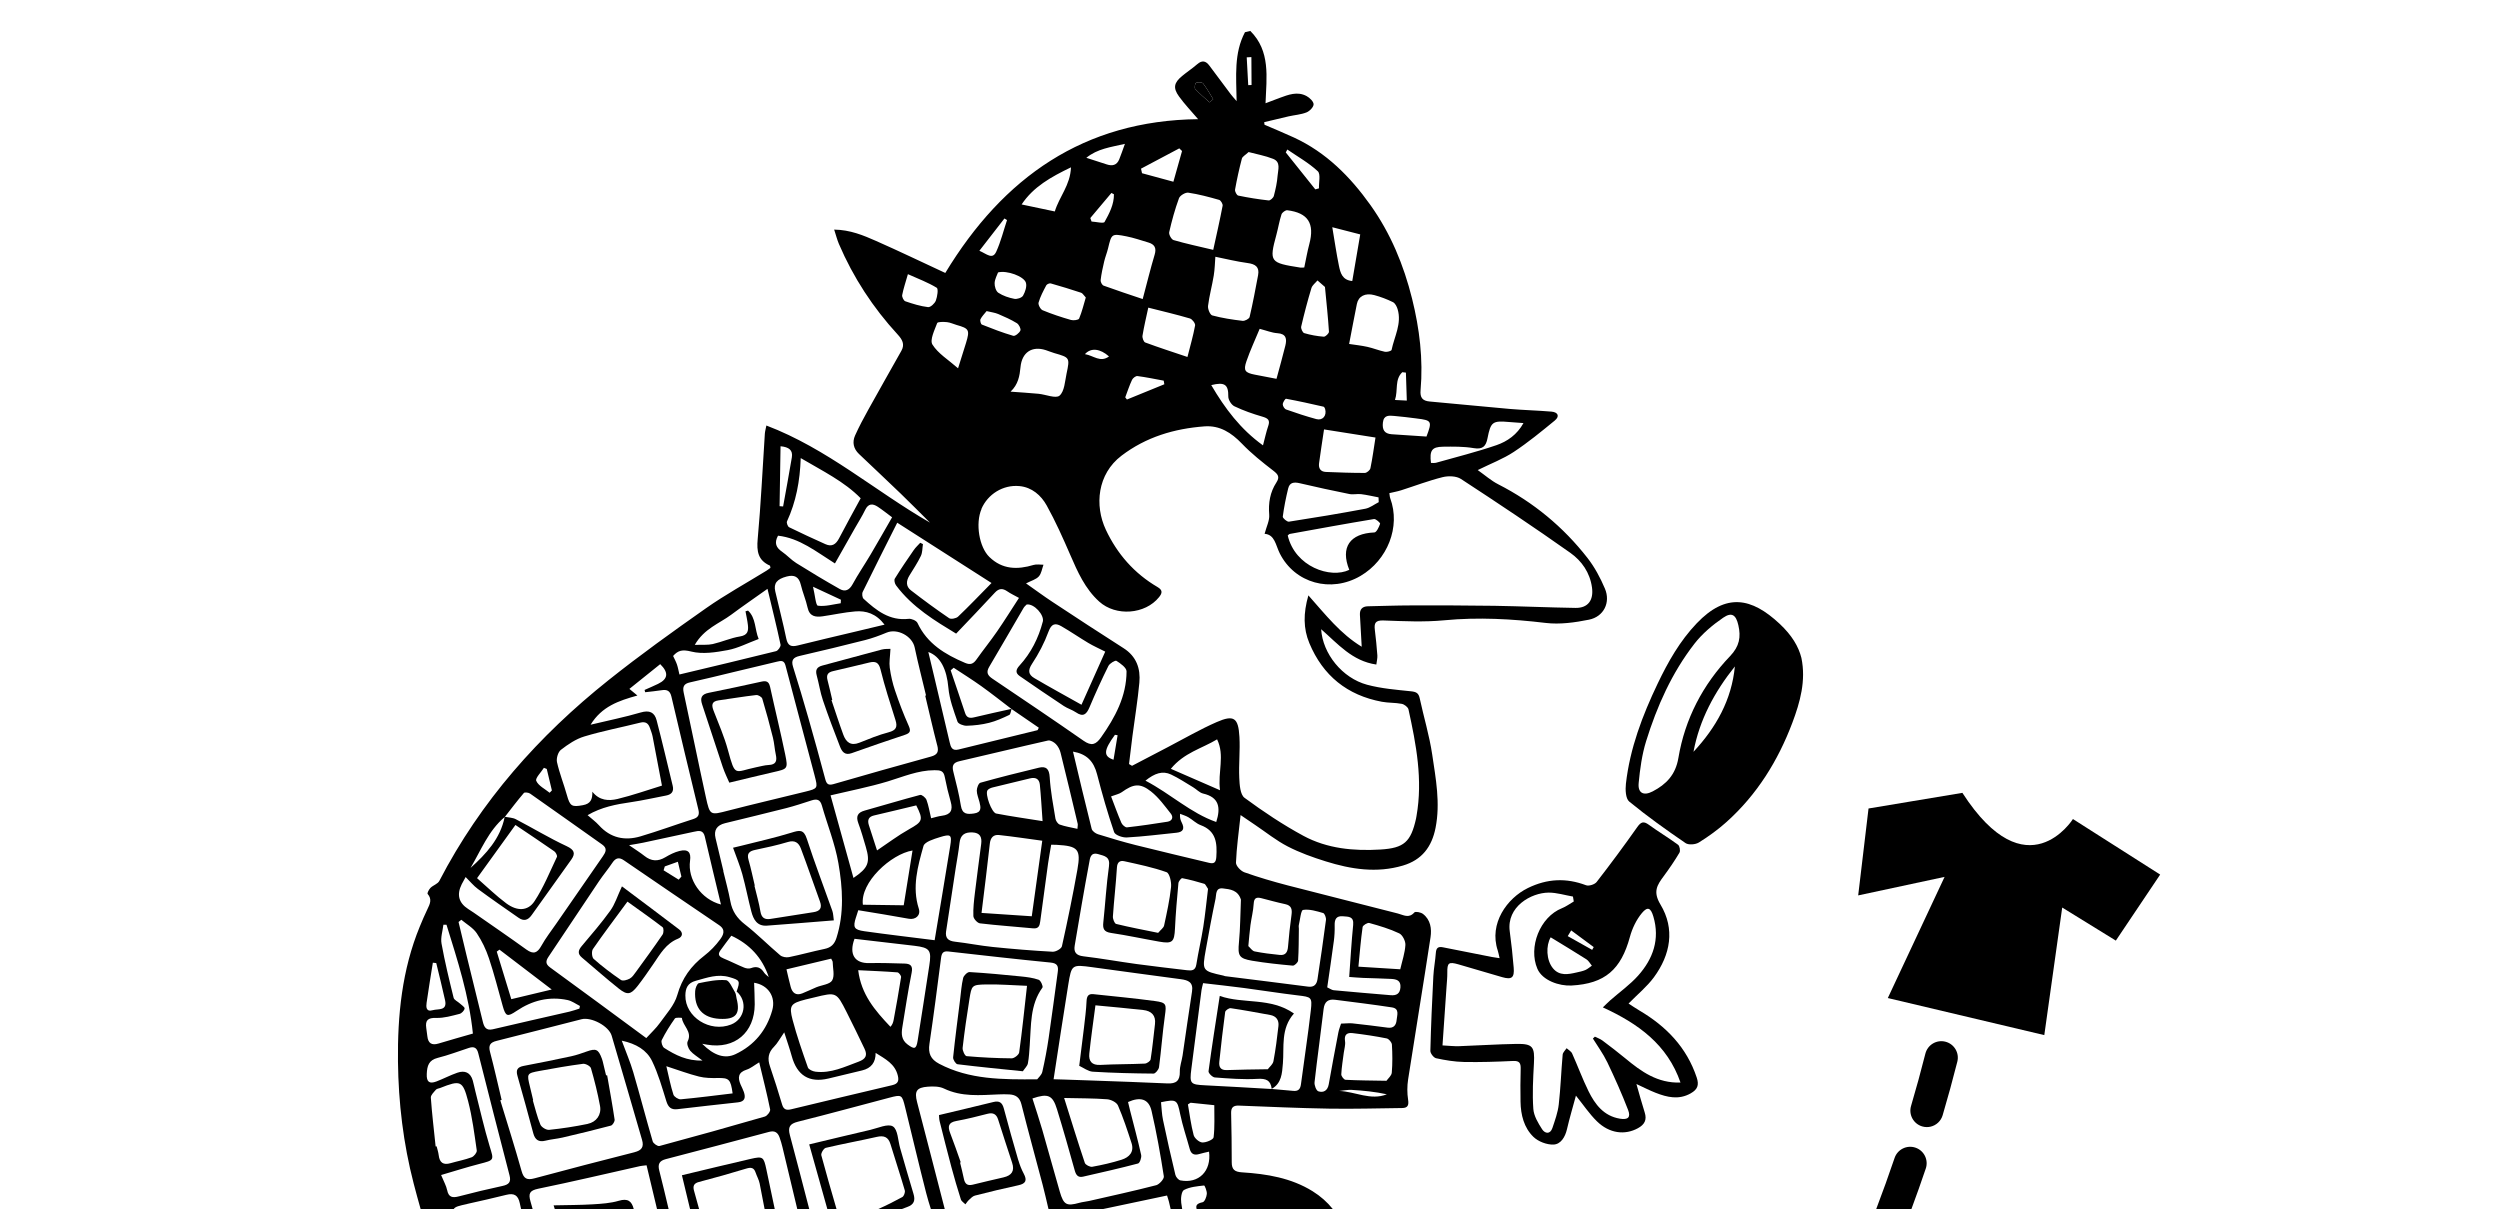 <svg viewBox="0 0 1366 660.6" xmlns="http://www.w3.org/2000/svg" id="Capa_1"><defs><style>.cls-1{fill:none;}.cls-1,.cls-2{stroke-width:0px;}.cls-2{fill:#000;}</style></defs><path d="M271.43,519.97c2.63,8.6,5.26,17.21,7.94,25.98l22.09-5.28c-10.2-7.78-19.38-14.78-28.56-21.79-.49.36-.99.72-1.48,1.09Z" class="cls-1"></path><path d="M260.47,509.9c-2.03-2.97-5.55-4.92-8.41-7.32-.5.4-1,.81-1.51,1.22,1.46,6.1,2.89,12.2,4.38,18.29,2.95,12.09,5.9,24.19,8.9,36.27.69,2.77,1.73,4.94,5.48,4.05,13.91-3.3,27.87-6.4,41.8-9.62,1.86-.43,3.66-1.11,5.49-1.67.09-.48.18-.96.27-1.44-2.23-1.11-4.36-2.72-6.72-3.23-10.11-2.17-19.43.22-27.89,5.93-5.04,3.39-5.94,3.15-7.62-2.82-2.43-8.64-4.63-17.37-7.47-25.88-1.61-4.81-3.85-9.58-6.7-13.76Z" class="cls-1"></path><path d="M334.64,471.39c-2.3,3.45-5,6.63-7.31,10.07-9.25,13.74-18.42,27.54-27.62,41.32-1.46,2.19-1.81,3.89.85,5.82,17.55,12.74,34.98,25.66,52.58,38.62,2.78-3.05,5.37-5.39,7.35-8.18,3.5-4.93,8.01-9.74,9.58-15.31,2.58-9.18,7.47-15.93,14.81-21.57,3.24-2.49,6.2-5.56,8.61-8.86,1.61-2.19,3.26-5.18-.44-7.69-17.43-11.79-34.79-23.67-52.17-35.53-2.6-1.77-4.48-1.31-6.23,1.33ZM370.45,512.91c-6.54,2.61-9.68,8.32-13.34,13.65-2.82,4.11-5.63,8.24-8.7,12.16-3.75,4.78-5.63,5.15-10.28,1.46-6.88-5.46-13.43-11.31-20.16-16.96-2.55-2.14-2.02-4.04-.07-6.35,5.33-6.33,10.77-12.61,15.59-19.32,2.54-3.54,3.87-7.95,6.34-13.24,10.64,7.99,20.99,15.68,31.23,23.51,2.3,1.76,1.97,4.06-.61,5.09Z" class="cls-1"></path><path d="M363.24,473.41c-.22.71-.43,1.42-.65,2.12,2.75,1.71,5.5,3.41,8.25,5.12.49-.56.99-1.13,1.48-1.69l-1.94-8.11c-2.71.97-4.92,1.76-7.14,2.55Z" class="cls-1"></path><path d="M324.39,523.96c4.7,4.16,9.73,7.97,14.92,11.51,1,.68,3.39,0,4.77-.75,1.37-.75,2.38-2.28,3.35-3.61,4.93-6.77,9.88-13.54,14.6-20.46.65-.95.69-3.49.02-4-6.23-4.78-12.67-9.29-19.22-13.99-6.86,9.32-13.05,17.48-18.86,25.91-.83,1.2-.59,4.5.42,5.4Z" class="cls-1"></path><path d="M490.35,531.3c-6.9-.54-13.83-.8-21.44-1.18,1.63,13.24,9.09,21.93,17.62,30.93,1.02-1.1,1.49-2.35,1.72-3.64,1.43-7.82,2.87-15.64,4.08-23.49.12-.79-1.23-2.56-1.99-2.62Z" class="cls-1"></path><path d="M499.7,516.78c-10.84-1.3-21.68-2.53-32.79-3.82-3.18,8.52.14,13.46,8.03,13.27,6.43-.15,12.87.09,19.31.26,3.17.08,4.66,1.15,3.89,4.98-1.99,9.91-3.46,19.91-5.11,29.89-.59,3.58-.46,6.85,2.91,9.36,3.65,2.7,4.7,2.58,5.43-1.88,2.24-13.75,4.25-27.53,6.41-41.29,1.3-8.32.31-9.75-8.08-10.76Z" class="cls-1"></path><path d="M407.94,584.48c-4.64,1.48-4.88,4.34-3.27,8.12.58,1.37,1.32,2.69,1.8,4.1,1.01,3.01.59,5.22-3.21,5.63-11.05,1.2-22.09,2.45-33.12,3.74-3.45.4-5.02-1.08-6.04-4.37-2.3-7.41-4.42-14.98-7.79-21.91-2.93-6.03-8.64-9.46-16.57-11.17,2.38,6.46,4.66,11.73,6.27,17.2,3.68,12.57,6.96,25.26,10.64,37.84.34,1.15,2.69,2.79,3.66,2.53,19.27-5.18,38.5-10.55,57.67-16.11,1.27-.37,3.07-2.75,2.85-3.84-1.69-8.39-3.82-16.7-5.98-25.76-2.73,1.63-4.66,3.29-6.9,4.01Z" class="cls-1"></path><path d="M478.45,575.3q.09,7.79-7.38,9.58c-6.15,1.48-12.29,2.99-18.45,4.44q-15.69,3.7-20.01-12.27c-1.08-3.95-2.46-7.82-4.1-12.98-2.49,3.58-3.72,6.02-5.55,7.84-3.25,3.22-3.68,6.61-2.23,10.78,2.39,6.9,4.55,13.88,6.64,20.88.82,2.75,2.41,3.15,4.91,2.55,18.45-4.45,36.9-8.88,55.37-13.21,3.01-.71,3.62-2.29,2.97-5.07-1.55-6.57-6.83-9.16-12.16-12.53Z" class="cls-1"></path><path d="M724.47,257.86c7.1.29,14.2.56,21.29.54,1.05,0,2.82-1.49,3.04-2.55,1.12-5.44,1.85-10.96,2.78-16.8-9.57-1.51-18.47-2.92-28.12-4.44-.96,6.45-1.91,12.47-2.72,18.51-.36,2.72.79,4.61,3.73,4.73Z" class="cls-1"></path><path d="M632.82,509.71c1.43-1.7,2.98-2.72,3.25-4.01,1.5-6.96,3.05-13.96,3.8-21.02.29-2.7-.82-7.53-2.46-8.12-7.43-2.65-15.26-4.25-23-5.97-2.32-.52-3.92.31-4.11,3.42-.54,8.92-1.6,17.8-2.2,26.72-.09,1.38.87,3.89,1.78,4.12,7.5,1.84,15.11,3.26,22.94,4.87Z" class="cls-1"></path><path d="M653.67,527c1.08-6.87,2.72-13.65,3.79-20.53,1.09-7,1.78-14.07,2.6-20.79-.94-1.31-1.35-2.56-2.07-2.78-3.95-1.21-7.96-2.28-12.02-3.06-.53-.1-1.99,1.69-2.09,2.69-.77,8.26-1.49,16.52-1.88,24.81-.34,7.32-1.37,8.44-8.57,7.18-8.82-1.54-17.57-3.47-26.42-4.77-3.88-.57-4.53-2.35-4.17-5.72,1.08-10.22,1.66-20.5,3.09-30.66.74-5.24-2.27-5.64-5.8-6.66-4.37-1.27-4.56,2.36-4.96,4.47-2.85,15.15-5.41,30.35-7.97,45.55-.59,3.53.79,5.33,4.74,5.79,9.7,1.14,19.33,2.9,29.01,4.22,9.21,1.26,18.44,2.29,27.67,3.4,2.48.3,4.51.24,5.03-3.13Z" class="cls-1"></path><path d="M664.6,468.28c.5-7.59-.02-14.28-8.58-17.44-2.43-.89-4.4-2.96-6.69-4.3-1.4-.82-3.02-1.27-4.54-1.88-.23,2.27.31,3.57.94,4.83,1.6,3.17.87,5.12-2.85,5.5-9.07.93-18.13,2.09-27.22,2.59-2.33.13-6.36-1.29-6.91-2.92-3.55-10.37-6.56-20.95-9.3-31.57-1.85-7.18-5.68-11.13-13.17-12.42,3.38,14.15,6.67,28.22,10.21,42.22.31,1.21,2.09,2.5,3.45,2.93,6.8,2.13,13.64,4.17,20.55,5.91,13.34,3.35,26.74,6.48,40.11,9.7,2.68.65,3.8-.05,4-3.15Z" class="cls-1"></path><path d="M540.84,461c-1.34,12.27-2.92,24.52-4.53,37.83,9.32.62,18.12,1.21,27.45,1.83,1.88-13.56,3.7-26.64,5.73-41.27-8.32-1.12-15.94-2.28-23.59-3.11-3.09-.33-4.7,1.4-5.06,4.73Z" class="cls-1"></path><path d="M573.57,424.68c.45,7.58,1.89,15.1,3.13,22.61.2,1.22,1.3,2.89,2.37,3.27,2.9,1.04,6.01,1.5,9.65,2.33.1-1.51.29-2.17.15-2.76-3.08-12.94-6.14-25.89-9.36-38.8-.43-1.72-1.35-3.51-2.57-4.76-1.04-1.07-3.02-2.22-4.27-1.94-16.2,3.65-32.32,7.6-48.5,11.32-3.51.81-4.04,2.61-3.25,5.76,1.53,6.13,3.13,12.27,4.11,18.5.75,4.78,3.49,4.77,7.12,4.29,4.33-.58,3.79-3.31,3.06-6.24-.53-2.1-1.47-4.18-1.48-6.28,0-1.48.95-4,1.97-4.29,10.55-2.95,21.17-5.62,31.82-8.18,4.1-.99,5.78.57,6.06,5.18Z" class="cls-1"></path><path d="M612.9,432.88c-1.4,1-3.28,1.32-5.81,2.29,1.89,4.93,3.61,9.75,5.64,14.45.48,1.1,2.1,2.56,3.04,2.46,7.4-.82,14.77-1.91,22.13-3.08,2.68-.43,3.33-2.54,1.83-4.43-3.35-4.23-6.59-8.77-10.77-12.06-6.08-4.79-9.67-4.18-16.06.38Z" class="cls-1"></path><path d="M422.33,403.06c-1.78-7.15-3.69-14.26-5.82-21.31-.29-.95-2.25-2.11-3.3-1.98-6.89.8-13.74,1.95-20.62,2.92-3.88.55-3.84,2.68-2.67,5.7,2.74,7.1,5.83,14.13,7.82,21.44,4.1,15.1,3.47,11.87,15.41,9.4,2.29-.43,4.56-1.14,6.86-1.24,3.99-.18,4.64-2.21,3.9-5.61-.67-3.08-.82-6.27-1.58-9.32Z" class="cls-1"></path><path d="M610.66,401.74c-.48-.08-.96-.16-1.45-.24-6.2,8.5-6.49,11.71-.78,13.62.75-4.51,1.49-8.94,2.23-13.38Z" class="cls-1"></path><path d="M424.65,361.52c-7.93,1.89-15.86,3.79-23.79,5.69-7.93,1.89-15.84,3.89-23.8,5.64-3.39.74-4.19,2.35-3.48,5.66,4.11,19.01,7.95,38.08,12.11,57.08,2.22,10.13,2.38,9.88,12.21,7.34,14.01-3.62,28.12-6.87,42.17-10.37,6.79-1.69,6.87-1.8,5.06-8.68-5.29-20.09-10.7-40.15-15.95-60.26-.76-2.93-2.49-2.58-4.54-2.09ZM422.69,421.87c-7.71,1.76-15.39,3.66-24.21,5.77-.94-2.21-2.49-5.32-3.59-8.58-3.82-11.34-7.43-22.76-11.24-34.11-1.23-3.66-.36-5.62,3.59-6.4,9.64-1.91,19.24-4,28.83-6.11,2.56-.56,4.02-.13,4.65,2.76,2.69,12.37,5.74,24.67,8.29,37.07,1.62,7.87,1.31,7.86-6.34,9.61Z" class="cls-1"></path><path d="M538.72,537.89c-7.71.18-7.82.48-9.02,8.03-1.41,8.85-2.71,17.72-3.72,26.61-.17,1.48,1.26,4.46,2.15,4.54,8.2.73,16.45,1.14,24.68,1.19,1.41,0,3.9-1.95,4.08-3.25,1.6-11.64,2.8-23.33,4.28-36.38-8.09-.3-15.28-.92-22.44-.75Z" class="cls-1"></path><path d="M702.73,223.74c5.44,1.93,10.93,3.74,16.49,5.25,3.43.93,5.84-1.79,4.83-5.53-.13-.2-.39-1.13-.85-1.24-6.81-1.56-13.63-3.08-20.49-4.34-.45-.08-1.77,1.94-1.81,3.02-.04.95.95,2.52,1.83,2.84Z" class="cls-1"></path><path d="M768.68,218.88c-.18-5.56-.34-10.42-.49-15.28-.65-.08-1.31-.16-1.96-.23-4.26,4-2.23,9.76-4,15.18,2.28.12,4.07.21,6.46.33Z" class="cls-1"></path><path d="M755.62,230.88c-.43,3.86.72,6.13,4.78,6.4,6.39.43,12.78.85,19.03,1.26,3.18-8.42,2.92-8.87-5.39-9.87-4.08-.49-8.15-1.07-12.24-1.38-2.75-.21-5.7-.66-6.18,3.6Z" class="cls-1"></path><path d="M784.69,252.84c11.03-3.11,22.17-5.88,32.99-9.61,5.91-2.04,11.25-5.73,14.74-12.06-3.09-.23-5.38-.37-7.66-.57-9.28-.82-10.21-.19-12.01,8.93-.84,4.27-2.58,6.17-7.52,5.33-5.5-.94-11.23-.84-16.85-.78-6.03.07-7.38,2.08-6.51,8.86.92-.03,1.93.14,2.81-.11Z" class="cls-1"></path><path d="M664.18,490.99c-1.96,9.23-3.65,18.52-5.32,27.81-2.1,11.68-2.05,11.69,9.63,14.28.32.07.63.26.95.3,15.11,1.9,30.23,3.75,45.33,5.72,3.3.43,4.68-1.3,5.09-4.03,1.65-10.79,3.24-21.59,4.64-32.41.16-1.23-.71-3.54-1.55-3.78-3.59-1.03-7.47-2.25-10.97-1.7-1.19.19-1.62,5.39-2.32,8.32-.15.62.04,1.33.03,1.99-.09,5.79-.04,11.6-.42,17.37-.07,1.03-1.98,2.84-2.9,2.76-7.41-.66-14.83-1.44-22.17-2.67-7.35-1.23-7.93-2.81-7.24-10.11.73-7.71.74-15.5,1.07-23.25-1.66-5.29-5.92-5.69-9.85-6.15-4.16-.49-3.54,3.34-4.01,5.56Z" class="cls-1"></path><path d="M741.39,166.1c-1.5,7.41-2.88,14.85-4.23,21.84,3.4.52,6.75.86,10.02,1.59,3.22.72,6.31,2.01,9.54,2.68,1.15.24,3.52-.42,3.64-1.02,1.53-7.35,5.64-14.37,3.3-22.24-.43-1.44-1.34-3.25-2.54-3.85-3.24-1.61-6.69-2.91-10.19-3.85-5.02-1.35-8.69.62-9.55,4.85Z" class="cls-1"></path><path d="M568.16,428.71c-.31-3.06-2.27-4.16-5.36-3.39-6.77,1.69-13.58,3.23-20.34,4.93-1.06.27-2.36.78-2.92,1.6-1.39,2.05,2.26,12.2,4.79,12.69,8.05,1.55,16.19,2.69,25.31,4.15-.54-7.49-.86-13.75-1.49-19.97Z" class="cls-1"></path><path d="M750.96,290.94c1.17-.05,2.53-2.95,3.13-4.75.16-.48-2.33-2.74-3.33-2.57-15.37,2.54-30.69,5.35-46.02,8.13-.42.08-.77.57-1.12.85,4.02,17.11,23.36,23.72,33.62,18.78-4.94-12.3.3-19.88,13.72-20.43Z" class="cls-1"></path><path d="M685.52,519.84c4.54.92,9.16,1.47,13.77,1.93,3.18.32,4.26-1.55,4.49-4.58.44-5.78,1.12-11.55,1.9-17.29.41-3.04.04-5.16-3.49-5.9-4.38-.92-8.69-2.15-13.03-3.25-2.61-.66-3.96-.15-4.14,3.04-.21,3.94-1.26,7.82-1.78,11.75-.48,3.6-.74,7.23-1.15,11.37,1.11.99,2.13,2.65,3.43,2.91Z" class="cls-1"></path><path d="M674.49,222c-1.65-.79-3.37-3.53-3.35-5.36.08-6.44-1.88-8.08-9.31-6.22,7.5,12.78,15.95,24.07,28.27,32.93,1.12-4.21,1.79-7.47,2.86-10.59,1.13-3.29-.23-4.24-3.23-5.11-5.2-1.51-10.37-3.32-15.25-5.65Z" class="cls-1"></path><path d="M702.3,188.87c.9-3.65.54-6.5-4.4-6.82-2.92-.19-5.78-1.39-9.63-2.38-2.51,6.08-5.19,11.78-7.22,17.71-1.76,5.13-.78,6.28,4.6,7.34,3.86.76,7.72,1.49,11.81,2.27,1.69-6.29,3.36-12.18,4.83-18.12Z" class="cls-1"></path><path d="M650.58,602.54c-.13-.01-.27.16-1.5.92.93,5.29,1.63,11.12,3.13,16.75.46,1.73,3.02,3.94,4.72,4.03,2.1.11,6.02-1.55,6.17-2.8.69-5.79.35-11.7.38-17.57-4.3-.45-8.6-.9-12.91-1.33Z" class="cls-1"></path><path d="M569.49,585.68c1.41-6.14,2.57-12.36,3.49-18.6,1.77-11.97,3.31-23.98,4.96-35.98.43-3.09-.1-4.8-3.94-5.17-18.64-1.81-37.24-3.95-55.85-6.05-2.95-.33-3.65,1.01-3.99,3.63-2,15.63-4.01,31.26-6.33,46.84-.76,5.14.6,8.41,5.31,10.89,16.53,8.7,34.38,8.6,53.55,8.49.71-.99,2.41-2.37,2.79-4.06ZM561.63,581.01c-.28,1.45-1.66,2.68-2.75,4.32-12.35-1.27-24.05-2.39-35.71-3.84-.98-.12-2.52-2.56-2.39-3.78,1.09-10.54,2.49-21.06,3.81-31.58.49-3.94.75-7.93,1.67-11.76.32-1.34,2.35-3.31,3.5-3.24,9.36.55,18.71,1.44,28.05,2.38,3.28.33,6.64.73,9.7,1.82,1.12.39,2.54,3.62,2.06,4.28-6.92,9.55-6.1,20.7-6.94,31.52-.25,3.3-.38,6.64-1.01,9.88Z" class="cls-1"></path><path d="M709.18,543.88c-9.87-1.18-19.69-2.77-29.55-4.06-7.35-.97-14.73-1.75-22.26-2.64-.38,1.65-.73,2.74-.87,3.86-1.86,14.32-3.7,28.65-5.54,42.97-1.05,8.18-.57,8.61,7.65,9,12.09.57,24.17,1.34,36.26,2.02l-.04-.02h-.02s.04-.03.06-.05c-.55-4.76-3.06-5.75-7.82-5.48-7.72.44-15.52-.19-23.26-.77-1.28-.1-3.57-2.38-3.43-3.39,1.79-13.43,3.93-26.81,6.13-41.15,12.88,4.53,27.74.63,40.54,9.6-7.33,8.33-5.28,18.13-6.04,27.4-.44,5.28-.66,10.71-6.11,13.79,0,.01,0,.03,0,.04,3.93.35,7.87.68,11.8,1.05,2.68.25,3.83-.92,4.17-3.62,1.74-13.49,3.86-26.93,5.4-40.43.82-7.23.22-7.26-7.06-8.13Z" class="cls-1"></path><path d="M718.27,591.3c-.18,1.64.91,4.6,2.07,4.99,2.76.92,5.06-.35,5.67-3.77,1.67-9.45,3.44-18.88,5.25-28.3.34-1.79,1.06-3.52,1.49-4.92,2.97-.08,4.65-.31,6.28-.13,6.41.7,12.82,1.48,19.21,2.34,3.34.45,4.64-1.45,4.88-4.23.23-2.6,1.72-6.19-2.58-6.84-10.31-1.56-20.66-2.84-31-4.16-3.74-.48-5.84.97-6.32,5.05-1.56,13.33-3.46,26.63-4.95,39.97Z" class="cls-1"></path><path d="M655.4,630.53c-2.69.82-4.52.22-5.32-2.69-1.75-6.4-3.92-12.71-5.25-19.19-1.58-7.72-1.87-8.17-10.45-6.4.34,3.2.41,6.51,1.08,9.68,2.11,10.04,4.37,20.04,6.77,30.01.29,1.2,1.66,2.82,2.76,3.03,9.94,1.9,16.99-5.05,15.62-15.71-1.77.42-3.52.75-5.22,1.27Z" class="cls-1"></path><path d="M629.2,606.97c-1.5-6.5-6.03-7.89-12.85-4.85.37,1.53.73,3.12,1.13,4.7,2.05,8.07,4.25,16.11,6.04,24.23.31,1.42-.74,4.41-1.7,4.66-9.96,2.64-20.02,4.91-30.08,7.2-2.66.61-3.79-.84-4.5-3.35-3.12-11.19-6.29-22.37-9.71-33.48-2.4-7.78-4.91-8.8-13.42-5.9,1.88,5.97,3.78,11.61,5.43,17.31,3.24,11.19,6.26,22.44,9.52,33.62,2.11,7.25,3.71,8.03,10.68,6.09,1.76-.49,3.61-.62,5.39-1.03,12.17-2.78,24.38-5.43,36.46-8.56,1.82-.47,4.53-3.47,4.31-4.9-1.86-11.98-3.98-23.95-6.71-35.76Z" class="cls-1"></path><path d="M694,554.58c-7.18-1.3-14.35-2.65-21.57-3.71-.92-.14-2.88,1.22-3,2.07-1.23,9.02-2.23,18.07-3.2,27.13-.31,2.89.61,4.76,4.11,4.62,7.11-.28,14.24-.31,22.37-.46.94-1.27,2.76-2.69,3.08-4.38,1.19-6.35,2-12.77,2.73-19.2.36-3.21-1.17-5.46-4.53-6.07Z" class="cls-1"></path><path d="M731.78,596.1c8.63.33,17.18,5.37,26,1.82-6.34-1.39-12.72-2.03-19.12-2.4-2.27-.13-4.59.37-6.88.58Z" class="cls-1"></path><path d="M767.91,516.32c.12-2.11-1.57-5.48-3.37-6.33-5.19-2.47-10.8-4.11-16.37-5.67-.99-.28-3.52,1.29-3.65,2.24-.98,6.96-1.54,13.98-2.29,21.62,8.02.5,15.04.94,22.86,1.43,1.06-4.63,2.56-8.92,2.81-13.29Z" class="cls-1"></path><path d="M759.85,543.76c3.08.26,5.09-.7,5.35-4.26.28-3.87-2.21-4.48-5.01-4.63-5.12-.28-10.25-.34-15.38-.55-2.54-.1-5.08-.34-7.61-.52.74-9.98,1.23-19.22,2.17-28.42.49-4.84-2.66-4.47-5.6-4.74-3.56-.32-4.59,1.59-4.51,4.86.07,2.96-.08,5.95-.47,8.88-1.1,8.36-2.37,16.69-3.58,25.09,1.46.67,2.47,1.47,3.54,1.57,10.36.97,20.73,1.84,31.11,2.71Z" class="cls-1"></path><path d="M757.68,567.39c-6.16-1.23-12.4-2.16-18.64-2.9-2.88-.34-4.7.74-4.12,4.37.33,2.03-.42,4.24-.68,6.37-.49,3.93-1.18,7.84-1.36,11.78-.05,1,1.45,2.95,2.31,2.99,7.09.37,14.2.39,22.37.54.86-1.23,2.77-2.75,2.91-4.42.44-5.09.38-10.25.07-15.35-.07-1.22-1.69-3.14-2.86-3.38Z" class="cls-1"></path><path d="M351.38,460.45c-1.99.42-4.01.72-7.67,1.36,3.67,2.54,6.15,4.06,8.41,5.87,3.69,2.95,7.33,3.16,11.4.72,2.4-1.44,5.01-2.75,7.7-3.42,4.72-1.18,6.48.64,5.81,5.35-1.43,10.12,6,21.06,16.89,23.89-3.04-12.72-6-24.84-8.8-36.99-.9-3.89-3.33-3.34-6.11-2.73-9.2,2.03-18.42,4-27.64,5.96Z" class="cls-1"></path><path d="M657.12,656.89c1.09-.24,2.15-2.91,2.28-4.54.13-1.56-1.14-4.64-1.51-4.6-3.74.43-7.74.75-10.96,2.45-1.4.73-1.85,4.69-1.52,7.01.16,1.13.35,2.26.52,3.39h7.88c-.47-1.8-.12-2.96,3.3-3.7Z" class="cls-1"></path><path d="M637.67,653.23c-11.81,2.49-23.39,4.91-34.88,7.37h36.84c-.31-1.33-.62-2.67-.93-4-.22-.95-.57-1.87-1.03-3.37Z" class="cls-1"></path><path d="M545.35,611.63c-.92-2.85-2.72-3.84-5.74-3.06-5.63,1.45-11.29,2.89-17.01,3.92-4.47.81-4.85,3-3.4,6.69,2.05,5.25,3.84,10.6,5.75,15.91-.12.05-.24.09-.37.14.7,2.91,1.48,5.8,2.06,8.74.55,2.77,1.83,4.09,4.83,3.34,5.62-1.41,11.28-2.69,16.92-4.01,4.4-1.03,6.14-3.47,4.61-8.01-2.63-7.86-5.1-15.77-7.66-23.65Z" class="cls-1"></path><path d="M322.89,583.7c-.34-1.17-2.96-2.59-4.34-2.41-7.91,1.03-15.77,2.4-23.62,3.86-7.16,1.33-7.14,1.43-5.35,8.73.59,2.43,1.16,4.86,1.74,7.29-.07.02-.14.04-.21.06,1.33,4.46,2.37,9.04,4.16,13.3.6,1.42,3.23,3,4.76,2.84,7.05-.73,14.1-1.81,21.05-3.24,4.81-.99,7.63-5.03,6.77-9.77-1.27-6.96-2.99-13.85-4.96-20.64Z" class="cls-1"></path><path d="M558.11,603.41c-.95-3.79-3.1-5.2-6.54-5.42-1.98-.13-3.97-.09-5.95-.01-10.11.42-20.2,1.46-29.86-3.21-2.52-1.22-5.86-1.23-8.77-1.01-6.18.45-7.44,2.44-5.89,8.46,5.02,19.46,10.13,38.9,15.1,58.37h56.69c-1.13-4.77-2.08-9.03-3.19-13.25-3.86-14.65-7.91-29.25-11.59-43.94ZM556.42,647.64c-7.96,1.7-15.87,3.64-23.76,5.65-1.2.3-2.23,1.44-3.21,2.33-.77.7-1.33,1.61-1.99,2.43-.85-.89-2.13-1.63-2.46-2.68-1.86-5.85-3.59-11.75-5.18-17.68-2.24-8.35-4.34-16.73-6.44-25.11-.27-1.08-.23-2.23-.34-3.29,10.1-2.41,19.94-4.71,29.73-7.14,3.31-.82,4.86.34,5.71,3.57,2.51,9.47,5.18,18.91,7.92,28.32.73,2.51,1.72,5.01,2.94,7.32,1.91,3.6,1.15,5.42-2.95,6.3Z" class="cls-1"></path><path d="M334.2,565.88c-1.58-5.29-11.12-10.31-16.44-8.97-15.49,3.91-30.94,7.97-46.45,11.83-3.52.88-4.52,2.45-3.57,6.03,2.3,8.69,4.25,17.47,6.34,26.22-.24.07-.48.15-.73.22,3.91,12.87,8.01,25.69,11.63,38.64,1.2,4.28,2.99,5.09,7.09,3.98,18.16-4.91,36.37-9.6,54.59-14.25,3.83-.98,5.32-2.76,4.14-6.76-5.58-18.96-10.96-37.99-16.6-56.93ZM333.79,615.02c-8.77,2.35-17.61,4.46-26.46,6.53-3.08.72-6.27.93-9.33,1.71-3.75.96-5.68-.56-6.63-4.04-2.84-10.44-5.62-20.9-8.63-31.3-.99-3.43.03-4.89,3.41-5.53,8.67-1.63,17.31-3.38,25.93-5.25,2.91-.63,5.76-1.64,8.57-2.64,4.98-1.77,6.29-1.2,8.18,3.89.17.47.34.94.45,1.43.63,2.59,1.24,5.18,1.86,7.77.19-.04.37-.07.56-.11,1.4,8.08,2.9,16.14,4.09,24.25.15,1.01-1.08,3.03-2.02,3.28Z" class="cls-1"></path><path d="M494.63,605.28c-1.79-7.27-1.85-7.29-8.86-5.45-16.6,4.37-33.15,8.91-49.79,13.07-4.47,1.12-5.56,2.96-4.38,7.36,3.61,13.42,7.06,26.88,10.56,40.33h9.89c-3.32-11.79-6.62-23.58-9.9-35.29,11.87-2.84,22.63-5.47,33.42-7.95,4.18-.96,9.62-3.54,12.31-1.87,2.72,1.69,2.76,7.72,3.96,11.85,2.41,8.29,4.74,16.61,7.26,24.87,1.12,3.66.43,5.97-3.45,7.33-.96.34-1.92.7-2.87,1.07h15.84c-.92-2.88-1.79-5.78-2.55-8.71-3.99-15.49-7.62-31.07-11.44-46.6Z" class="cls-1"></path><path d="M499.8,353.77c-1.31-6.2-9.42-10.58-15.35-8.11-3.81,1.59-7.72,3.04-11.71,4.06-11.9,3.04-23.84,5.91-35.8,8.67-3.52.81-4.73,2.34-3.6,5.94,2.92,9.34,5.73,18.71,8.42,28.12,3.15,11.03,6.19,22.1,9.16,33.18.68,2.55,1.53,3.66,4.47,2.81,17.73-5.13,35.49-10.17,53.3-15.06,3.59-.98,4.35-2.65,3.45-6.11-2.34-9.02-4.39-18.11-6.56-27.18.15-.03.3-.07.44-.11-2.09-8.74-4.35-17.44-6.2-26.23ZM494.48,401.52c-9.76,3.23-19.49,6.58-29.18,10.04-3.82,1.37-5.33-1.01-6.38-3.7-3.24-8.34-6.42-16.71-9.28-25.18-1.49-4.4-2.16-9.07-3.39-13.56-.83-3.03,0-4.64,3.13-5.46,10.78-2.83,21.5-5.87,32.28-8.7,1.9-.5,3.97-.33,4.88-.4-.21,4.32-.79,7.39-.39,10.33.58,4.27,1.56,8.55,2.94,12.63,2.16,6.4,4.56,12.74,7.32,18.9,1.28,2.86,1.12,4.1-1.94,5.11Z" class="cls-1"></path><path d="M521.1,364.87c-.55.47-1.1.94-1.64,1.41,2.63,7.76,5.3,15.51,7.87,23.3.88,2.68,2.52,2.96,5.01,2.36,6.74-1.64,13.52-3.08,20.29-4.6-5.48-4.17-10.88-8.45-16.47-12.46-4.9-3.5-10.02-6.69-15.05-10.01Z" class="cls-1"></path><path d="M551.46,390.67c-3.55,1.69-7.19,3.35-10.99,4.3-3.99,1-8.17,1.47-12.28,1.6-1.71.05-4.59-1.01-5.01-2.24-2.08-6.02-4.43-12.19-4.97-18.45-.89-10.21-4.37-17.26-10.97-19.61,1.04,4.35,2.19,9.09,3.3,13.83,2.79,11.82,5.56,23.64,8.35,35.46.6,2.56,1.23,4.89,4.86,3.99,14.36-3.57,28.75-7.02,43.11-10.55.2-.05.3-.52.75-1.36-4.93-3.38-9.93-6.81-14.92-10.23-.38,1.15-.47,2.91-1.23,3.27Z" class="cls-1"></path><path d="M481.08,365.73c-.96-3.88-2.81-4.48-5.97-3.75-6.65,1.54-13.26,3.26-19.92,4.73-3,.66-3.76,2.22-3.02,5.02.93,3.54,1.72,7.12,2.57,10.68-.14.05-.28.1-.43.15,2.14,6.29,4.16,12.62,6.45,18.86,1.49,4.05,4.03,6.32,8.8,4.41,5.23-2.1,10.49-4.26,15.92-5.68,4.1-1.07,5.01-2.82,3.79-6.68-2.91-9.19-5.87-18.39-8.2-27.73Z" class="cls-1"></path><path d="M856.61,511.5l13.35,7.5c.28-.51.56-1.01.85-1.52-4.1-3.04-8.2-6.07-12.3-9.11-.63,1.04-1.26,2.09-1.89,3.13Z" class="cls-1"></path><path d="M847.3,512.14c-2.65,4.5-2.48,12.45,1.29,16.98,3.49,4.2,8.25,3.3,12.85,2.23,1.62-.38,3.29-.68,4.8-1.33,1.29-.56,2.38-1.57,3.56-2.38-.98-1.18-1.74-2.69-2.97-3.47-6.33-4.04-12.78-7.9-19.53-12.03Z" class="cls-1"></path><path d="M521.82,514.56c6.91.78,13.75,2.17,20.66,2.88,10.87,1.11,21.76,2.01,32.67,2.6,1.7.09,4.78-1.63,5.08-2.98,3.1-13.9,5.97-27.87,8.46-41.89,1.99-11.19.32-12.9-11.33-13.54-.8-.04-1.61-.04-2.99-.07-.63,3.74-1.25,6.99-1.71,10.26-1.46,10.52-2.89,21.06-4.27,31.59-.31,2.38-.84,4.15-3.92,3.85-9.68-.94-19.39-1.57-29.03-2.73-1.4-.17-3.53-2.54-3.59-3.96-.19-4.27.35-8.59.86-12.85,1.05-8.89,2.27-17.76,3.42-26.63.48-3.7-.63-6.08-4.85-6.25-4.16-.17-6.53,1.38-7,5.78-.49,4.6-1.38,9.16-2.08,13.73-1.75,11.46-3.47,22.93-5.23,34.4-.59,3.82,1.09,5.4,4.86,5.82Z" class="cls-1"></path><path d="M875.6,568.55c4.24,3.17,8.45,6.38,12.52,9.76,8.63,7.14,17.51,13.62,30.11,13.19-7.18-20.75-23.08-32.18-42.43-41.07,1.83-1.75,2.92-2.88,4.09-3.91,5.1-4.48,10.74-8.46,15.22-13.49,8.15-9.15,11.95-19.84,8.29-32.24-1.4-4.74-3.13-5.67-6.25-1.92-3.04,3.65-5.3,8.38-6.56,13.01-4.84,17.82-13.62,25.61-31.94,26.6-6.68.36-15.87-2.75-18.61-9.12-5.08-11.78,1.35-28.34,13.42-33.13,2.28-.9,4.31-2.43,6.45-3.67-.15-.9-.3-1.79-.45-2.69-4.43-.77-8.86-2.19-13.28-2.16-9.54.05-23.1,7.68-21.25,21.2.9,6.57,1.6,13.18,2.15,19.79.46,5.53-1.06,6.71-6.31,5.2-7.98-2.3-15.92-4.71-23.9-6.99-5.37-1.53-6.13-.84-6.06,4.59.03,2.49-.24,4.98-.41,7.46-.72,10.56-1.45,21.12-2.22,32.24,3.52.18,6.31.52,9.08.42,10.43-.36,20.86-1.07,31.29-1.24,8.99-.15,10.09,1.56,9.59,10.69-.45,8.26-.92,16.59-.33,24.82.28,3.83,2.64,7.75,4.81,11.14,1.51,2.35,4.39,2.95,5.62-.72,1.4-4.19,2.96-8.46,3.46-12.81,1.03-9.05,1.33-18.19,2.14-27.27.11-1.22,1.41-2.33,2.16-3.49,1.03.95,2.48,1.7,3.01,2.87,3.07,6.82,5.63,13.88,8.94,20.58,3.59,7.27,8.36,13.6,17.2,15.05,4.34.71,6.02-.67,4.44-4.78-3.43-8.91-7.35-17.66-11.47-26.28-2.14-4.46-5.14-8.51-7.75-12.75.36-.34.72-.68,1.08-1.03,1.39.7,2.93,1.21,4.16,2.13Z" class="cls-1"></path><path d="M947.93,364.13c-11.1,13.88-19.33,29.1-22.61,46.65,12.36-13.28,20.87-28.38,22.61-46.65Z" class="cls-1"></path><path d="M494.38,650.43c-2.46-8.45-5.26-16.81-7.81-25.24-1.22-4.04-3.63-4.88-7.57-3.98-9.24,2.11-18.58,3.78-27.79,5.97-1.12.27-2.73,2.93-2.44,4.04,2.59,9.71,5.4,19.37,8.31,29.37h22.85c4.49-2,8.82-4.19,13.1-6.53.89-.49,1.65-2.6,1.35-3.64Z" class="cls-1"></path><path d="M412.84,640.64c-.9-2.67-2.48-2.9-5.03-2.13-8.59,2.6-17.23,5.07-25.93,7.33-2.94.76-3.33,2.4-2.67,4.78.92,3.33,1.84,6.66,2.76,9.99h35.79c-.86-4.61-1.75-9.26-2.69-13.91-.42-2.08-1.55-4.01-2.24-6.05Z" class="cls-1"></path><path d="M425.98,621.57c-.96-2.71-2.59-3.95-5.72-3.11-18.8,5.04-37.63,9.98-56.47,14.9-3.41.89-4.49,2.63-3.58,6.19,1.78,6.99,3.45,14.02,5.11,21.04h11.7c-1.39-5.84-2.85-11.85-4.43-18.43,13.05-3.12,25.27-6.13,37.54-8.93,6.71-1.54,7.14-1.14,8.59,5.68,1.54,7.23,3.04,14.46,4.58,21.69h12.32c-2.69-11.26-5.37-22.52-8.08-33.77-.43-1.78-.95-3.54-1.56-5.26Z" class="cls-1"></path><path d="M276.68,652.85c-7.11,1.74-14.24,3.4-21.38,4.97-4.44.97-6.62,1.43-7.42,2.78h36.84c-.22-1.02-.46-2.04-.67-3.06-.95-4.56-3.15-5.72-7.36-4.68Z" class="cls-1"></path><path d="M349.74,637.17c-18.53,4.16-37.02,8.54-55.62,12.35-4.81.99-5.48,2.66-4.26,6.96.39,1.37.77,2.74,1.16,4.12h12.09c-.2-.67-.4-1.33-.61-2,7.93-.19,14.69-.16,21.42-.56,4.77-.29,9.67-.6,14.2-1.94,4.9-1.45,7.05.16,8.15,4.5h12.71c-1.83-7.85-3.74-15.68-5.7-23.87-1.91.24-2.74.27-3.54.45Z" class="cls-1"></path><path d="M903.01,432.43c7.41-3.86,12.51-9.07,14.05-18.26,3.58-21.32,13.33-40.06,28.24-55.64,5.15-5.38,6.01-10.49,4.52-16.94-1.28-5.62-3.59-7.28-8.29-4.06-5.78,3.96-11.4,8.69-15.68,14.19-12.36,15.91-20.49,34.17-26.43,53.3-2.29,7.36-3.33,15.2-4.07,22.91-.52,5.37,2.67,7.1,7.65,4.5Z" class="cls-1"></path><path d="M438.35,542.8c2.6-1.02,5.11-2.28,7.69-3.35,2.98-1.23,7.38-1.56,8.65-3.74,1.5-2.58.33-6.73.28-10.19,0-.29-.27-.58-.82-1.7l-24.43,5.84c.7,2.92,1.43,6.3,2.32,9.63.88,3.24,2.88,4.85,6.3,3.51Z" class="cls-1"></path><path d="M431.11,522.99c6.53-1.32,12.95-3.14,19.47-4.5,3.53-.73,5.39-2.6,6.47-6,4.31-13.54,3.4-27.36,1.06-40.86-1.86-10.7-6.06-20.99-9.03-31.51-.93-3.3-2.76-3.69-5.6-2.78-4.6,1.47-9.18,3.02-13.85,4.22-11.13,2.85-22.32,5.5-33.48,8.25q-6.72,1.66-5.16,8.17c1.43,5.99,2.86,11.99,4.3,17.98l-.08.02c1.32,5.51,2.86,10.97,3.88,16.54.98,5.37,3.6,9.19,7.95,12.58,6.71,5.24,12.73,11.35,19.24,16.86,1.13.96,3.33,1.34,4.83,1.04ZM410.54,498.05c-1.77-6.77-3.07-13.66-4.93-20.4-1.31-4.74-3.23-9.31-5.06-14.45,1.39-.33,2.93-.68,4.46-1.07,9.18-2.34,18.46-4.38,27.5-7.18,4.29-1.33,6.64-1.94,8.37,3.42,4.28,13.24,9.29,26.23,13.93,39.36.52,1.49.51,3.17.8,5.16-12.53,1-24.52,2-36.53,2.88-5.41.4-7.42-3.41-8.54-7.72Z" class="cls-1"></path><path d="M441.42,583.24c.41,1.15,2.66,2.14,4.16,2.32,8.47,1.03,15.87-2.66,23.52-5.46,3.99-1.46,4.98-3.52,3.25-7.11-3.22-6.71-6.45-13.42-9.81-20.05-5.55-10.94-5.6-10.92-17.61-7.97-1.62.39-3.24.75-4.86,1.16-8,2.06-9.08,3.24-7.01,11.09,2.32,8.8,5.32,17.43,8.36,26.01Z" class="cls-1"></path><path d="M437.58,463.58c-1.13-3.01-3.19-4.69-7.03-3.54-5.89,1.77-11.92,3.07-17.95,4.34-3.24.68-4.61,1.96-3.6,5.46,1.34,4.63,2.3,9.37,3.42,14.06-.07.02-.14.03-.2.05,1.12,4.68,2.49,9.33,3.27,14.06.57,3.47,2.33,4.56,5.47,4.08,7.83-1.2,15.64-2.5,23.47-3.68,3.6-.54,4.89-2.27,3.6-5.83-3.5-9.66-6.83-19.38-10.45-29Z" class="cls-1"></path><path d="M421.95,552.04c2.12-7.51-2.38-13.91-9.9-15.06.12,3.94.36,7.88.33,11.83-.1,15.41-10.92,24.57-25.94,22.01-.61-.1-1.21-.22-2.77-.5,6.48,6.52,12.47,8.37,18.19,5.68,10.33-4.87,17.01-13.06,20.09-23.96Z" class="cls-1"></path><path d="M471.48,494.34c7.46.1,15.06.21,22.31.31,1.71-10.64,3.22-20.04,4.81-29.93-11.72,1.94-28.72,17.43-27.12,29.63Z" class="cls-1"></path><path d="M472.3,508.82c12.6,1.79,25.24,3.25,38.41,4.91,2.96-17.85,5.8-34.66,8.51-51.49.99-6.14.4-6.71-5.76-4.78-3.24,1.02-8.21,2.52-8.85,4.8-3.13,11.11-6.34,22.46-2.56,34.22,1.18,3.67-1.77,6.21-5.52,5.52-9.16-1.7-18.38-3.13-27.55-4.66-.65,2.03-.95,2.97-1.25,3.91-1.72,5.43-1.14,6.75,4.59,7.56Z" class="cls-1"></path><path d="M473.07,462.74c-1.27-4.31-2.48-8.66-4.06-12.86-1.43-3.82-.51-5.91,3.48-7.02,10.1-2.8,20.13-5.87,30.26-8.54.9-.24,3.01,1.49,3.47,2.71,1.14,3.04,1.65,6.32,2.53,10.04,2.06-.49,3.94-1.14,5.87-1.36,4.83-.57,6.14-3.06,4.85-7.6-1.28-4.48-2.39-9.03-3.26-13.6-.66-3.42-2.37-3.71-5.6-3.69-9.08.04-17.12,3.57-25.54,6.12-10.16,3.07-20.63,5.08-31.27,7.62,4.27,15.38,8.34,30.06,12.52,45.11,8.09-5.46,9.27-8.43,6.75-16.95Z" class="cls-1"></path><path d="M560.96,330.3c-.41.44-1.21,1.05-1.68,1.85-6.28,10.72-12.44,21.51-18.79,32.19-1.8,3.03-.88,4.72,1.75,6.49,16.65,11.23,33.33,22.44,49.8,33.92,4.33,3.02,6.69,2.19,9.57-1.88,7.69-10.9,13.88-22.36,13.92-36.03,0-1.98-3.28-4.33-5.52-5.75-.66-.42-3.7,1.38-4.39,2.78-3.69,7.41-7.12,14.97-10.34,22.6-1.63,3.86-3.43,5.47-7.4,2.76-2.03-1.39-4.54-2.09-6.6-3.45-8.1-5.37-16.15-10.83-24.14-16.38-2.45-1.7-2.14-3.51-.1-5.74,6.27-6.86,10.36-14.97,12.71-23.95.95-3.62-4.76-10.01-8.81-9.41Z" class="cls-1"></path><path d="M500.65,440.08c-7.65,1.83-15.38,3.71-23.12,5.51-3.04.7-3.61,2.6-2.79,5.23,1.38,4.42,2.85,8.82,4.48,13.86,6.11-4.09,11.51-8.22,17.39-11.49,7.53-4.2,8.1-5.09,4.05-13.1Z" class="cls-1"></path><path d="M371.98,600.66c9.46-.86,18.89-2.1,28.32-3.23-1.04-7.79-2-8.51-8.07-8.4-3.43.06-6.99.04-10.28-.79-5.68-1.43-11.2-3.5-17.87-5.66,1.42,5.94,2.35,10.83,3.87,15.52.39,1.21,2.72,2.68,4.02,2.56Z" class="cls-1"></path><path d="M624.7,551.89c-8.52-.98-17.06-1.69-26.15-2.57-1.17,9.06-2.44,17.71-3.35,26.39-.43,4.09,1.33,6.44,6.09,6.17,8.07-.45,16.17-.35,24.25-.72,1.13-.05,3.01-1.37,3.16-2.32,1-6.38,1.61-12.82,2.38-19.24.58-4.83-2.01-7.2-6.38-7.7Z" class="cls-1"></path><path d="M665.02,403.98c-8.52,5.11-18.07,7.29-25.27,16.1,8.93,3.89,17.15,7.47,26.86,11.7-1.29-10.11,2.74-18.84-1.59-27.8Z" class="cls-1"></path><path d="M625.87,426.54c13.9,7.3,24.7,17.7,38.68,22.59,2.55-7.89,1.58-13.51-7.16-15.54-1.98-.46-3.61-2.33-5.46-3.44-3.98-2.38-7.87-5-12.06-6.96-4.67-2.19-8.95-.7-14,3.35Z" class="cls-1"></path><path d="M565.11,370.49c8.21,4.84,16.59,9.4,25.8,14.58,4.66-10.43,8.57-19.16,12.98-29.03-3.41-1.73-6.44-3.07-9.26-4.75-4.98-2.96-9.76-6.29-14.79-9.17-3.31-1.9-5.36-1.3-6.95,3-2.26,6.15-5.39,12.11-9,17.58-2.38,3.6-1.99,5.9,1.22,7.79Z" class="cls-1"></path><path d="M406.63,528.71c1.11.45,2.65.69,3.7.28,3.2-1.24,5.37-.36,7.16,2.42.62.97,1.69,1.66,2.56,2.47-3.57-10.66-10.53-18.02-20.45-22.61-2.13,2.85-4.15,5.44-6.03,8.11-1.68,2.38-.35,3.46,1.89,4.37,3.77,1.54,7.4,3.42,11.17,4.96Z" class="cls-1"></path><path d="M368.77,556.5c-2.67,3.75-5.13,7.69-7.18,11.8-.5,1.01.32,3.63,1.33,4.28,6.11,3.91,12.54,7.2,20.92,6.89-2.67-2.06-5.05-3.41-6.72-5.37-1.06-1.24-1.99-3.86-1.38-5.05,2.73-5.33-2.69-8.47-3.13-12.86,0-.06-3.34-.4-3.83.31Z" class="cls-1"></path><path d="M374.48,543.88c-.18,11.85,13.41,20.48,25,15.91,7.5-2.95,9.23-12.64,2.99-18.05,2.1-5.88,1.74-6.14-3.81-7.81-6.53-1.96-12.33.29-18.43,1.93-4.55,1.22-5.7,4.09-5.76,8.01ZM381.86,537.2c4.88-1,9.95-2.06,14.83-1.64,1.83.16,3.42,4.21,4.91,6.61.58.94.59,2.23.86,3.36,2.21,8.56-.37,11.64-9.28,11.15-9.22-.51-13.96-5.82-13.35-15.27.1-1.5,1.07-4.03,2.02-4.22Z" class="cls-1"></path><path d="M581.44,599.93c3.91,12.43,7.45,24,11.31,35.46.37,1.09,2.83,2.35,4.06,2.12,5.4-.98,10.79-2.2,16.03-3.85,4.2-1.33,6.99-4.26,5.42-9.12-2.25-6.92-4.52-13.87-7.41-20.53-.74-1.71-3.8-3.22-5.9-3.38-7.41-.56-14.86-.5-23.5-.7Z" class="cls-1"></path><path d="M644.66,585.52c-.06-2.92,1.07-5.86,1.51-8.81,1.73-11.63,3.31-23.29,5.15-34.91.81-5.11-2.04-6.24-6.15-6.78-16.1-2.12-32.18-4.36-48.27-6.54-11.24-1.52-11.39-1.54-13.19,9.53-2.76,16.98-5.29,34-8.02,51.68,2.96.09,4.55.13,6.15.18,5.28.18,10.56.35,15.85.55,13.39.5,26.79.92,40.18,1.55,4.77.23,6.91-1.45,6.8-6.45ZM636.47,555.08c-1.31,9.3-1.98,18.7-3.2,28.02-.18,1.33-1.95,3.51-2.97,3.51-11.08-.09-22.17-.35-33.22-1.03-2.54-.16-4.96-2.09-7.41-3.2.98-7.85,1.84-14.42,2.61-21,.55-4.75,1.18-9.51,1.39-14.28.12-2.72.93-4.19,3.76-3.89,11.18,1.2,22.39,2.24,33.53,3.75,6.4.86,6.39,1.73,5.49,8.12Z" class="cls-1"></path><path d="M554.22,163.27c1.49.29,4.12-.57,4.78-1.74,1.17-2.06,2.18-5.05,1.54-7.11-1.08-3.43-10.32-6.84-15.21-5.58-.5,1.44-1.77,3.59-1.87,5.8-.09,1.79.7,4.44,2.02,5.31,2.56,1.68,5.7,2.73,8.74,3.32Z" class="cls-1"></path><path d="M431.19,288.09c6.52,3.22,13.16,6.23,19.79,9.23,3.59,1.62,5.79.09,7.5-3.2,3.73-7.17,7.67-14.24,11.79-21.85-8.92-9.11-20.66-14.85-32.76-21.96-.41,12.65-2.59,23.92-7.51,34.59-.35.76.41,2.81,1.18,3.2Z" class="cls-1"></path><path d="M429.61,348.89c.83,4.01,2.7,4.69,6.32,3.78,10.17-2.56,20.4-4.92,30.6-7.35,5.29-1.26,10.59-2.53,16.78-4.01-4.65-6.06-10.09-7.72-16.07-7.23-5.95.49-11.82,1.83-17.74,2.67-3.92.56-7.2.12-8.26-4.79-.91-4.21-2.68-8.23-3.68-12.43-1.05-4.42-3.54-5.61-7.7-4.53-5.35,1.39-7.29,3.74-6.28,8.11,1.99,8.6,4.25,17.14,6.02,25.78Z" class="cls-1"></path><path d="M471.83,327.19c6.96,6.35,14.17,12.16,24.62,10.96,1.55-.18,4.24.97,4.83,2.24,5.34,11.38,15.1,17.2,26.03,21.84,2.93,1.24,4.53.5,6.22-1.89,3.64-5.16,7.63-10.07,11.21-15.26,4.12-5.97,7.95-12.14,12-18.36-2.63-1.46-4.59-2.35-6.33-3.56-2.58-1.79-4.59-1.77-6.87.71-6.75,7.36-13.71,14.53-21.14,22.36-11.35-6.91-23.9-14.35-32.84-26.39-.68-.92-1.15-2.85-.66-3.66,3.29-5.32,6.82-10.49,10.37-15.64,1-1.44,2.34-2.64,3.52-3.95.49.24.99.48,1.48.73-.35,2.17-.23,4.57-1.14,6.47-1.79,3.73-4.12,7.2-6.28,10.74-1.78,2.93-1.96,5.88.85,8.05,6.82,5.25,13.77,10.37,20.88,15.22,1.01.69,3.84.14,4.87-.84,5.88-5.58,11.47-11.46,18.27-18.37-17.06-10.91-34.32-21.94-51.53-32.95-6.46,12.87-12.75,25.29-18.87,37.8-.48.98-.25,3.09.48,3.76Z" class="cls-1"></path><path d="M427.32,301.45c2.72,1.88,4.99,4.45,7.78,6.2,7.83,4.9,15.76,9.66,23.8,14.2,2.86,1.62,5.18.6,6.92-2.58,3.03-5.54,6.61-10.76,9.82-16.2,3.95-6.68,7.77-13.45,11.8-20.44-3.03-2.25-5.35-4.12-7.82-5.75-2.77-1.82-5.15-1.89-6.87,1.67-1.66,3.43-3.72,6.66-5.6,9.98-3.58,6.31-7.15,12.63-10.94,19.32-10.27-6.44-19.3-13.86-31.11-15.17-2.23,4.06-.94,6.58,2.22,8.76Z" class="cls-1"></path><path d="M511.34,164.26c.84-2.19,1.47-6.43.49-7.02-4.74-2.89-10.04-4.86-15.75-7.43-1.27,4.44-2.46,7.89-3.13,11.43-.2,1.03.82,3.08,1.72,3.39,4.05,1.39,8.22,2.68,12.44,3.2,1.31.16,3.63-1.99,4.23-3.56Z" class="cls-1"></path><path d="M704.27,285.04c13.95-2.15,27.88-4.47,41.75-7.07,2.57-.48,4.89-2.35,7.32-3.59-.03-.87-.07-1.75-.1-2.62-3.17-.6-6.32-1.35-9.51-1.75-2.1-.26-4.34.34-6.39-.07-9.09-1.83-18.15-3.79-27.18-5.91-3.02-.71-5.47-.51-6.27,2.8-1.24,5.09-2.29,10.25-2.96,15.44-.11.81,2.34,2.92,3.35,2.76Z" class="cls-1"></path><path d="M432.65,249.93c.67-4.01-1.61-5.68-6.17-6.1-.18,11.32-.36,22.03-.53,32.75.64.05,1.29.1,1.93.15,1.6-8.93,3.27-17.85,4.77-26.8Z" class="cls-1"></path><path d="M578.94,216.15c2.71-2.36,2.93-7.8,3.82-12,1.87-8.8,1.76-8.81-6.7-11.24-1.59-.45-3.11-1.12-4.68-1.63-7.51-2.41-12.98,1.2-13.77,9.26-.47,4.87-1.25,9.5-5.44,13.43,5.08.38,10.17.68,15.24,1.16,3.98.37,9.51,2.76,11.53,1.01Z" class="cls-1"></path><path d="M512.08,176.53c-1.44,3.85-4.14,9.26-2.59,11.74,3.07,4.91,8.64,8.25,14,12.97,1.74-5.53,3.1-9.72,4.37-13.93,2.12-7.01,1.66-7.84-5.13-9.74-1.75-.49-3.45-1.36-5.22-1.54-1.85-.19-5.13-.26-5.42.51Z" class="cls-1"></path><path d="M585.18,91.43c-10.94,5.28-20.53,10.61-26.97,20.28,6.17,1.3,11.97,2.53,18.14,3.83,2.39-8.03,8.48-14.35,8.83-24.11Z" class="cls-1"></path><path d="M535.74,174.42c-.35.72.18,2.69.77,2.93,5.64,2.25,11.32,4.44,17.14,6.14,1.01.3,3.34-1.55,3.9-2.89.4-.95-.79-3.32-1.92-4.01-3.22-1.97-6.71-3.53-10.2-5.01-1.76-.75-3.75-.97-6.33-1.6-1.2,1.52-2.57,2.84-3.35,4.44Z" class="cls-1"></path><path d="M564.7,308.65c1.66-.5,3.59-.1,5.4-.11-.8,2.17-1.11,4.8-2.55,6.39-1.52,1.67-4.13,2.34-6.98,3.81,5.24,3.68,9.75,7.03,14.44,10.11,12.9,8.49,25.81,16.97,38.83,25.27,7.07,4.5,9.36,11.16,8.65,18.87-.9,9.75-2.51,19.43-3.78,29.14-.66,5.1-1.25,10.21-1.87,15.31.55.32,1.1.65,1.65.97,6.57-3.43,13.12-6.87,19.7-10.29,8.83-4.59,17.46-9.64,26.56-13.61,9.39-4.1,11.83-2.39,12.42,8.12.42,7.43-.43,14.93-.09,22.37.17,3.76.49,9.13,2.87,10.89,10.27,7.57,20.97,14.72,32.19,20.78,13,7.02,27.49,8.36,42.09,7.48,12.93-.78,16.58-4.15,19.44-16.9.11-.49.17-.98.26-1.48,3.49-19.76-.17-39-4.39-58.17-.28-1.26-2.26-2.77-3.67-3.05-3.56-.7-7.3-.48-10.87-1.14-18.93-3.53-32.21-14.26-39.62-32.01-3.33-7.99-3.37-16.22-.54-26.12,9.53,10.72,17.53,21.03,29.14,28.06-.35-6.28-.69-11.85-.98-17.42-.16-3.05,1.32-4.61,4.4-4.68,7.79-.16,15.57-.46,23.36-.47,15.25-.02,30.51-.03,45.76.21,14.76.24,29.52.92,44.28,1.15,6.87.11,9.95-4.25,9.01-11.13-1.12-8.18-5.64-14.57-11.84-18.96-19.62-13.89-39.64-27.23-59.77-40.37-2.52-1.65-6.87-1.76-9.98-.99-7.69,1.91-15.15,4.78-22.72,7.19-2.02.64-4.12,1.01-6.41,1.55.2,1.23.19,2.06.47,2.79,5.8,15.67-1.53,33.79-16.2,42.42-16.16,9.5-35.99,4.05-44.18-12.35-2.24-4.48-2.66-10.21-8.26-10.64,1.04-4,2.77-7.27,2.52-10.38-.52-6.43.44-12.3,3.91-17.65,1.94-2.99.98-4.41-1.65-6.44-5.99-4.62-11.98-9.38-17.2-14.82-5.73-5.97-12.07-10.05-20.42-9.42-16.51,1.24-31.94,5.8-45.35,16.02-13.23,10.07-14.78,27.22-8.55,40.48,6.2,13.19,15.53,23.88,28.23,31.29,2.95,1.72,2.59,3.34.84,5.52-7.57,9.45-23.61,10.65-32.7,2.43-7.74-7-11.8-16.24-15.84-25.57-3.95-9.13-8.03-18.25-12.85-26.94-3.09-5.57-8.1-9.96-14.89-10.6-8.99-.85-17.33,4.43-20.79,12.49-3.4,7.93-1.29,20.81,4.31,26.23,7.08,6.86,15.32,7,24.15,4.33Z" class="cls-1"></path><path d="M544.34,137.52c2.52-5.51,3.98-11.51,5.9-17.29-.47-.29-.95-.57-1.42-.86-4.44,5.72-8.88,11.44-13.69,17.64,4.05,1.74,7.15,5.02,9.21.51Z" class="cls-1"></path><path d="M239.63,570.18c6.16-1.87,12.36-3.59,18.76-5.44-2.12-20.8-8.43-40.08-14.42-59.45-.57,0-1.13-.01-1.7-.02-.39,3.44-1.61,7.02-1.02,10.29,1.79,9.95,4.19,19.8,6.61,29.63.3,1.22,2.22,2.01,3.34,3.05.99.91,2.78,2.03,2.66,2.82-.17,1.13-1.61,2.64-2.78,2.93-4.17,1.04-8.48,2.34-12.69,2.2-4.58-.15-6.1,1.25-5.48,5.55.22,1.48.43,2.96.59,4.44.41,3.85,2.36,5.15,6.13,4Z" class="cls-1"></path><path d="M371.24,368.55c17.98-4.3,35.42-8.41,52.81-12.75,1.09-.27,2.66-2.53,2.45-3.53-2.07-9.72-4.48-19.36-7.14-30.52-7.24,5.15-13.65,9.55-19.88,14.18-6.46,4.81-14.7,7.52-19.86,16.45,4.15-.16,7.1.16,9.84-.46,5.01-1.14,9.81-3.34,14.85-4.15,4.23-.68,4.72-2.97,4.35-6.21-.29-2.53-.87-5.02-1.32-7.53.46-.13.93-.26,1.39-.39,4.4,4.1,3.61,10.32,5.81,15.51-6.07,2.26-11.32,5.05-16.9,6.08-6.54,1.21-13.72,2.35-19.94.79-4.76-1.2-7.15-.7-9.9,2.42.78,1.69,1.59,3.14,2.11,4.68.57,1.67.86,3.44,1.34,5.44Z" class="cls-1"></path><path d="M246.18,635.55c3.83-1.11,7.8-1.84,11.52-3.22,1.27-.47,2.97-2.59,2.81-3.71-1.31-9.04-2.43-18.18-4.74-26.99-2.95-11.3-4.2-11.55-15.29-7.16-.77.31-1.81.38-2.28.93-1.12,1.33-2.89,2.95-2.79,4.34.63,8.91,1.7,17.78,2.62,26.67l.56-.05c.39,1.62.93,3.22,1.13,4.86.48,4.05,2.5,5.48,6.47,4.33Z" class="cls-1"></path><path d="M292.05,492.41c4.94-7.5,8.37-16.02,12.24-24.19.32-.67-.6-2.48-1.43-3.06-6.94-4.84-13.99-9.52-21.24-14.4-7.65,10.61-14.17,19.65-20.97,29.07,5.42,4.73,10.41,9.63,15.97,13.76,5.89,4.37,11.8,4.32,15.42-1.18Z" class="cls-1"></path><path d="M250.76,653.67c7.89-2.08,15.83-3.97,23.8-5.69,3.45-.74,4.8-2.07,3.83-5.79-5.79-22.22-11.47-44.47-17.09-66.74-.75-2.98-2.29-3.8-5.05-2.9-5.68,1.85-11.29,4.01-17.07,5.45-4.97,1.24-5.81,4.38-6.01,8.79-.2,4.38,1.45,5.57,5.26,4.12,3.86-1.47,7.54-3.43,11.43-4.78,4.09-1.42,7.23-.16,8.47,4.32.53,1.92.9,3.88,1.39,5.81,2.55,9.98,4.8,20.06,7.78,29.92,2.39,7.89,2.75,7.63-5.65,9.8-6.81,1.76-13.52,3.9-20.84,6.04,1.58,3.85,2.83,5.92,3.26,8.15.79,4.09,2.95,4.42,6.47,3.5Z" class="cls-1"></path><path d="M571.67,155.91c-1.6,3.05-3.27,6.14-4.21,9.42-.33,1.15,1.04,3.7,2.22,4.19,5.03,2.09,10.24,3.8,15.49,5.31,1.36.39,4.13.01,4.45-.76,1.57-3.75,2.52-7.75,3.64-11.5-1.2-1.27-1.74-2.33-2.54-2.6-5.5-1.82-11.04-3.53-16.62-5.1-.69-.19-2.11.42-2.44,1.05Z" class="cls-1"></path><path d="M236.5,551.95c2.86-.83,8,.53,6.7-5.42-1.49-6.8-3.21-13.55-4.82-20.32-.62-.07-1.24-.13-1.86-.2-1.15,7.26-2.38,14.51-3.4,21.79-.33,2.35-.36,5.24,3.39,4.14Z" class="cls-1"></path><path d="M309.77,434.48c1.7,6.09,2.66,6.57,8.7,5.48,4.16-.75,5.32-3.08,5.2-7.37,3.85,4.92,8.98,5.11,13.74,3.97,8.19-1.97,16.18-4.81,24.29-7.3-1.74-9.17-3.37-17.98-5.09-26.77-.32-1.62-.96-3.18-1.49-4.75-.88-2.58-2.41-3.61-5.32-2.88-10.16,2.56-20.49,4.52-30.51,7.54-4.61,1.39-8.93,4.31-12.79,7.3-1.58,1.23-2.6,4.7-2.14,6.76,1.36,6.11,3.73,11.98,5.42,18.02Z" class="cls-1"></path><path d="M358.78,393.61c3.09,11.88,5.89,23.84,8.78,35.78.74,3.05-.58,4.74-3.62,5.31-6.37,1.19-12.7,2.69-19.11,3.61-8.19,1.17-16.21,2.69-23.78,7.12,2.27,1.99,4.45,3.56,6.2,5.51,6.29,6.97,14.07,8.62,22.69,6.07,9.71-2.87,19.22-6.39,28.87-9.47,2.89-.92,3.43-2.46,2.76-5.24-4.98-20.54-9.92-41.1-14.72-61.68-.75-3.22-2.45-3.93-5.36-3.47-2.98.47-5.99.74-8.99,1.1-.1-.42-.21-.84-.31-1.25,2.46-1.1,4.94-2.13,7.36-3.31,5.49-2.67,5.93-6.15,1.18-10.78-5.56,4.47-11.15,8.95-16.84,13.52,1.44,1.19,2.37,1.96,4.39,3.63-10.27,2.86-19.45,5.97-25.6,15.95,9.98-2.39,18.79-4.14,27.37-6.68,4.79-1.41,7.58-.11,8.72,4.29Z" class="cls-1"></path><path d="M257.1,474.24c8.59-7.71,16.27-16.02,18.65-27.81-8.9,7.5-12.95,18.2-18.65,27.81Z" class="cls-1"></path><path d="M300.32,433.17c.41-.42.82-.85,1.23-1.27l-2.8-11.74c-.52-.21-1.04-.42-1.56-.63-1.52,2.44-4.84,5.68-4.18,7.14,1.21,2.71,4.75,4.39,7.31,6.5Z" class="cls-1"></path><path d="M255.8,496.68c.98.63,1.97,1.24,2.92,1.91,9.65,6.73,19.37,13.38,28.91,20.26,3.88,2.8,6,1.86,8.19-2.1,2.33-4.2,5.33-8.04,8.07-12.01,8.5-12.3,17.01-24.59,25.52-36.88,1.54-2.23,2.59-4.3-.35-6.37-13.15-9.28-26.24-18.64-39.42-27.86-.85-.6-2.98-.85-3.42-.33-3.6,4.21-6.93,8.64-10.35,13.01,2.01.4,4.23.4,5.97,1.31,9.29,4.83,18.26,10.3,27.74,14.71,4.25,1.98,4.97,3.94,2.61,7.31-7.14,10.17-14.51,20.17-21.66,30.32-2.05,2.92-4.33,3.5-7.18,1.52-7.44-5.18-14.9-10.33-22.19-15.71-2.44-1.8-4.4-4.25-6.74-6.56-.88,1.61-1.55,2.75-2.14,3.93q-4.28,8.51,3.52,13.54Z" class="cls-1"></path><path d="M446.88,330.95c4.03.56,8.31-.73,12.5-1.33.03-.65.06-1.3.09-1.95-4.62-2.15-9.23-4.29-15.24-7.09,1.11,4.64,1.5,10.2,2.65,10.36Z" class="cls-1"></path><path d="M663.19,150.57c-.91,5.55-2.43,11.01-3.12,16.57-.21,1.69,1.11,4.89,2.32,5.21,5.4,1.46,10.99,2.3,16.56,2.96,1.23.15,3.6-1.11,3.83-2.1,1.78-7.56,3.19-15.21,4.64-22.84.86-4.54-1.48-6.08-5.75-6.65-6-.8-11.91-2.29-17.6-3.43-.25,3.08-.3,6.72-.88,10.28Z" class="cls-1"></path><path d="M676.57,106.86c5.49,1.14,11.04,2.03,16.61,2.65.88.1,2.57-1.4,2.84-2.44.97-3.63,1.8-7.36,2.06-11.09.23-3.23,1.9-7.48-2.46-9.2-4.32-1.7-8.99-2.53-13.39-3.71-1.77,1.67-3.37,2.46-3.67,3.59-1.47,5.59-2.71,11.25-3.73,16.94-.18.99.93,3.08,1.73,3.25Z" class="cls-1"></path><path d="M653.55,45.24c.26-.1.57-.17.91-.22-.34.04-.65.12-.91.22Z" class="cls-1"></path><path d="M655.75,44.99c-.39-.04-.79-.03-1.17.01.38-.04.79-.05,1.17-.01Z" class="cls-1"></path><path d="M644.21,108.31c-2.22,6.03-3.93,12.28-5.35,18.55-.28,1.25,1.21,3.98,2.38,4.32,6.79,1.98,13.73,3.45,21.68,5.34,1.8-8.28,3.61-16.16,5.13-24.09.18-.96-1-2.96-1.91-3.22-5.54-1.58-11.14-3.1-16.82-3.93-1.58-.23-4.55,1.53-5.1,3.03Z" class="cls-1"></path><path d="M660.92,55.95c.66-.59,1.32-1.17,1.97-1.76-1.52-2.44-2.92-4.97-4.58-7.3,1.66,2.33,3.06,4.86,4.58,7.3-.66.59-1.32,1.17-1.97,1.76Z" class="cls-1"></path><path d="M716.55,157.41c-2.09,6.94-3.94,13.97-5.59,21.03-.25,1.06.79,3.33,1.66,3.58,3.46,1.01,7.07,1.68,10.67,1.95.92.07,2.9-1.83,2.84-2.73-.48-7.73-1.32-15.44-2.18-24.44-.97-.84-2.53-2.2-4.09-3.56-1.14,1.38-2.84,2.6-3.31,4.18Z" class="cls-1"></path><path d="M738.88,153.55c1.41-8.28,2.82-16.49,4.35-25.48-4.88-1.26-9.75-2.51-15.27-3.93,1.3,7.69,2.27,14.4,3.62,21.02.78,3.83,1.77,7.91,7.3,8.38Z" class="cls-1"></path><path d="M683.85,46.46l-.09-15.25-2.55.13.82,15.19c.61-.02,1.21-.04,1.82-.07Z" class="cls-1"></path><path d="M710.42,146.21c.76.12,1.57-.03,2.23-.05.95-4.46,1.66-8.68,2.76-12.79,3-11.25-.64-17.07-12.04-18.48-.99-.12-2.83,1.24-3.17,2.28-1.18,3.59-1.77,7.37-2.76,11.03-4.09,15.05-3.51,15.4,12.98,18.01Z" class="cls-1"></path><path d="M720.68,102.92c-.14-3.21,1.02-7.8-.65-9.36-4.94-4.6-11-8-16.63-11.86-.29.53-.57,1.06-.86,1.59,5.38,6.73,10.76,13.46,16.14,20.19.67-.18,1.33-.37,2-.55Z" class="cls-1"></path><path d="M618.54,207.56c-1.44,3.09-2.5,6.35-3.71,9.55.31.4.62.79.93,1.19,6.81-2.78,13.62-5.55,20.43-8.33-.11-.66-.23-1.32-.34-1.98-4.78-.88-9.55-1.89-14.37-2.51-.91-.12-2.48,1.1-2.94,2.08Z" class="cls-1"></path><path d="M611.53,87.11c1.02-2.47,1.85-5.02,3.13-8.52-7.98,1.87-14.93,2.65-21.09,7.62,4.27,1.38,7.68,2.44,11.06,3.58,3.09,1.05,5.57.54,6.9-2.69Z" class="cls-1"></path><path d="M603.53,121.28c2.59-4.66,5.2-9.59,5.12-15.14-.46-.24-.92-.48-1.37-.72-3.84,4.57-7.68,9.14-11.53,13.7.22.64.45,1.27.67,1.91,2.46.13,6.58,1.18,7.11.24Z" class="cls-1"></path><path d="M641.15,99.29c1.76-6.23,3.25-11.51,4.73-16.78-.5-.48-1-.96-1.5-1.45-6.97,3.7-13.94,7.4-20.91,11.09.18.83.37,1.66.55,2.49,5.58,1.51,11.16,3.03,17.14,4.65Z" class="cls-1"></path><path d="M605.96,194.76c-4.74-4.24-9.82-4.96-13.15-1.26,4.74.79,8.34,4.77,13.15,1.26Z" class="cls-1"></path><path d="M605.41,135.75c-.58,2.41-1.54,4.73-2.11,7.14-.79,3.36-1.52,6.76-1.93,10.18-.11.96.79,2.69,1.62,3,6.94,2.54,13.98,4.84,21.36,7.33,2.38-8.94,4.25-16.65,6.53-24.24,1.12-3.73-.08-5.68-3.52-6.69-3.96-1.16-7.89-2.55-11.93-3.34-8.12-1.59-8.11-1.44-10.04,6.61Z" class="cls-1"></path><path d="M653,177.84c.2-1.11-1.56-3.45-2.83-3.83-7.42-2.18-14.96-3.94-22.75-5.92-1.14,5.33-2.34,10.3-3.16,15.33-.19,1.17.62,3.39,1.49,3.71,7.37,2.74,14.85,5.15,23.07,7.92,1.53-6.04,3.14-11.57,4.18-17.21Z" class="cls-1"></path><path d="M275.75,446.43s.07-.06.1-.09c0-.01.02-.02.02-.03-.03,0-.06-.01-.1-.02,0,.05-.02.09-.03.14Z" class="cls-2"></path><path d="M552.62,387.34s.03.03.05.04c0,0,0,0,.01,0,0-.02.01-.05.02-.07-.03,0-.06.01-.09.02Z" class="cls-2"></path><path d="M255.3,657.82c7.15-1.56,14.28-3.22,21.38-4.97,4.21-1.03,6.41.13,7.36,4.68.21,1.02.45,2.04.67,3.06h6.31c-.39-1.37-.77-2.74-1.16-4.12-1.22-4.29-.55-5.97,4.26-6.96,18.6-3.81,37.09-8.2,55.62-12.35.8-.18,1.63-.21,3.54-.45,1.96,8.2,3.87,16.03,5.7,23.87h6.34c-1.66-7.03-3.33-14.05-5.11-21.04-.91-3.56.17-5.3,3.58-6.19,18.84-4.92,37.67-9.86,56.47-14.9,3.13-.84,4.77.4,5.72,3.11.61,1.72,1.14,3.48,1.56,5.26,2.7,11.25,5.39,22.51,8.08,33.77h6.54c-3.51-13.45-6.96-26.91-10.56-40.33-1.18-4.4-.09-6.24,4.38-7.36,16.65-4.16,33.2-8.71,49.79-13.07,7.01-1.84,7.07-1.82,8.86,5.45,3.82,15.53,7.46,31.11,11.44,46.6.75,2.93,1.63,5.82,2.55,8.71h7.58c-4.97-19.47-10.07-38.91-15.1-58.37-1.55-6.02-.29-8.01,5.89-8.46,2.91-.21,6.25-.2,8.77,1.01,9.66,4.66,19.75,3.63,29.86,3.21,1.98-.08,3.98-.11,5.95.01,3.44.22,5.59,1.63,6.54,5.42,3.68,14.69,7.74,29.29,11.59,43.94,1.11,4.22,2.06,8.48,3.19,13.25h29.9c11.5-2.46,23.07-4.88,34.88-7.37.46,1.49.8,2.42,1.03,3.37.31,1.33.62,2.67.93,4h6.31c-.18-1.13-.36-2.26-.52-3.39-.33-2.32.12-6.28,1.52-7.01,3.22-1.69,7.22-2.02,10.96-2.45.37-.04,1.63,3.05,1.51,4.6-.13,1.63-1.19,4.31-2.28,4.54-3.43.74-3.78,1.9-3.3,3.7h74.38c-2.95-3.7-6.61-6.97-11.03-9.72-11.69-7.26-25.02-9.45-38.51-10.3-4.01-.25-5.67-1.46-5.65-5.55.05-8.97-.16-17.94-.33-26.91-.06-2.98,1.19-4.12,4.22-4.01,16.43.64,32.86,1.39,49.29,1.66,13.29.22,26.6-.17,39.9-.33,3.05-.04,3.77-1.42,3.29-4.55-.56-3.62-.55-7.47.01-11.1,4-25.91,8.32-51.78,12.25-77.7.7-4.61.02-9.53-4.15-12.72-1.17-.89-4.11-1.46-4.69-.8-3.03,3.43-5.89,1.39-9.06.57-20.05-5.2-40.16-10.14-60.19-15.36-7.96-2.08-15.89-4.4-23.64-7.15-1.99-.71-4.66-3.55-4.58-5.31.33-8.27,1.51-16.5,2.52-25.96,3.61,2.46,5.76,3.93,7.93,5.39,5.9,3.97,11.51,8.51,17.79,11.75,6.58,3.4,13.69,5.95,20.78,8.16,13.8,4.31,27.83,6.55,42.18,2.3,10.41-3.08,15.8-10.23,17.85-20.61,2.68-13.53.13-26.83-1.83-40.07-1.53-10.35-4.63-20.47-6.83-30.73-.61-2.84-1.9-3.51-4.72-3.81-8.05-.84-16.25-1.49-24.02-3.58-13.59-3.66-24.26-16.93-25.12-30.35,9.16,8.02,16.99,17.43,30.16,19.31.22-1.86.67-3.46.56-5.02-.33-4.63-.81-9.26-1.37-13.87-.45-3.66.21-5.35,4.68-5.19,11.07.4,22.24.95,33.23-.1,18.62-1.78,36.97-.75,55.47,1.45,7.71.92,15.91-.23,23.61-1.78,8.1-1.63,11.92-9.42,8.72-16.97-2.49-5.88-5.61-11.72-9.52-16.74-13.26-17-29.55-30.46-48.84-40.3-3.82-1.95-7.13-4.91-11.14-7.74,7.35-3.63,13.94-6.12,19.68-9.91,7.83-5.17,15.13-11.18,22.4-17.14,2.89-2.36,1.75-4.59-1.78-4.89-7.61-.64-15.26-.82-22.87-1.47-14.55-1.26-29.09-2.78-43.64-4.05-4.07-.35-5.37-2.21-5.02-6.18,1.48-16.92-.56-33.57-4.63-49.96-4.56-18.39-11.72-35.72-22.78-51.23-11.04-15.49-24.17-28.72-41.72-36.85-5.32-2.46-10.76-4.68-16.14-7.01-.06-.47-.11-.94-.17-1.41,4.46-1.07,8.91-2.17,13.39-3.18,3.23-.73,6.65-.94,9.69-2.14,1.72-.68,3.88-2.86,3.91-4.41.03-1.51-2.11-3.58-3.79-4.5-5.06-2.77-10.03-.75-14.91,1.03-2.28.83-4.54,1.72-7.56,2.87.56-14.41,2.74-28.48-8.32-39.52l-2.92.7c-6.08,11.48-4.77,23.99-4.56,37.68-1.68-1.98-2.51-2.87-3.24-3.84-3.89-5.18-7.77-10.37-11.63-15.57-1.97-2.65-4.01-3.1-6.67-.78-2.62,2.29-5.55,4.2-8.23,6.42-4.46,3.69-5.08,6.5-1.73,11.16,3.06,4.25,6.73,8.05,10.46,12.44-62.32.71-106.46,31.71-138.14,84.03-12.78-5.93-25.19-11.91-37.78-17.47-7.01-3.09-14.18-6.1-22.94-6.22,1.04,3.18,1.63,5.58,2.59,7.83,7.86,18.34,18.62,34.84,32.13,49.51,2.48,2.7,4,5.34,2.01,8.88-6.02,10.72-12.11,21.4-18.07,32.16-2.57,4.63-5.08,9.31-7.24,14.14-1.63,3.65-.87,7.21,2.12,10.06,7.57,7.22,15.23,14.36,22.76,21.63,5.42,5.22,10.7,10.59,16.05,15.9-29.95-17.22-56.11-40.42-89.39-53.06-.39,2.02-.76,3.25-.84,4.5-1.26,19.2-2.15,38.43-3.91,57.58-.61,6.68.18,11.57,6.65,14.46.18.08.17.61.32,1.24-.67.48-1.41,1.09-2.22,1.58-11.03,6.8-22.44,13.07-33.02,20.5-18.06,12.68-36.02,25.56-53.27,39.31-38.07,30.34-69.85,66.14-92.41,109.66-.85,1.65-3.37,2.36-4.82,3.79-.86.84-1.91,2.93-1.57,3.32,2.54,2.92,1.26,5.5-.09,8.29-1.52,3.14-2.88,6.35-4.21,9.57-9.72,23.64-12.19,48.55-11.91,73.74.25,22.48,2.93,44.82,8.57,66.59,1.21,4.68,2.49,9.34,3.81,14h18.09c.8-1.35,2.99-1.81,7.42-2.78ZM346.67,629.58c-18.22,4.64-36.44,9.34-54.59,14.25-4.1,1.11-5.89.3-7.09-3.98-3.63-12.95-7.72-25.77-11.63-38.64.24-.07.48-.15.73-.22-2.09-8.75-4.04-17.53-6.34-26.22-.95-3.58.05-5.16,3.57-6.03,15.5-3.86,30.96-7.92,46.45-11.83,5.32-1.34,14.86,3.68,16.44,8.97,5.65,18.94,11.03,37.97,16.6,56.93,1.18,4.01-.31,5.79-4.14,6.76ZM512.12,407.28c.9,3.46.14,5.12-3.45,6.11-17.8,4.89-35.56,9.93-53.3,15.06-2.94.85-3.79-.26-4.47-2.81-2.96-11.09-6-22.15-9.16-33.18-2.69-9.41-5.49-18.79-8.42-28.12-1.13-3.6.08-5.13,3.6-5.94,11.96-2.76,23.9-5.63,35.8-8.67,3.99-1.02,7.9-2.47,11.71-4.06,5.93-2.47,14.05,1.91,15.35,8.11,1.85,8.79,4.12,17.49,6.2,26.23-.15.04-.3.07-.44.11,2.17,9.07,4.22,18.16,6.56,27.18ZM552.67,387.38s-.03-.03-.05-.04c-6.77,1.52-13.55,2.96-20.29,4.6-2.49.6-4.13.32-5.01-2.36-2.57-7.78-5.24-15.53-7.87-23.3.55-.47,1.1-.94,1.64-1.41,5.03,3.32,10.15,6.51,15.05,10.01,5.6,4.01,10.99,8.29,16.47,12.46.03,0,.06-.01.09-.02,0,.02-.01.05-.02.07,4.99,3.42,9.99,6.85,14.92,10.23-.45.84-.55,1.31-.75,1.36-14.37,3.53-28.76,6.99-43.11,10.55-3.63.9-4.26-1.43-4.86-3.99-2.78-11.82-5.56-23.64-8.35-35.46-1.12-4.74-2.26-9.48-3.3-13.83,6.6,2.36,10.08,9.4,10.97,19.61.55,6.27,2.89,12.43,4.97,18.45.42,1.22,3.3,2.29,5.01,2.24,4.11-.12,8.3-.59,12.28-1.6,3.79-.95,7.44-2.61,10.99-4.3.76-.36.85-2.12,1.23-3.27,0,0,0,0-.01,0ZM569.77,339.71c-2.35,8.98-6.44,17.09-12.71,23.95-2.04,2.23-2.35,4.04.1,5.74,7.99,5.54,16.03,11,24.14,16.38,2.06,1.36,4.56,2.06,6.6,3.45,3.96,2.71,5.77,1.1,7.4-2.76,3.22-7.63,6.65-15.18,10.34-22.6.7-1.4,3.73-3.2,4.39-2.78,2.24,1.42,5.53,3.77,5.52,5.75-.04,13.66-6.23,25.13-13.92,36.03-2.87,4.07-5.24,4.89-9.57,1.88-16.48-11.49-33.15-22.69-49.8-33.92-2.63-1.77-3.56-3.46-1.75-6.49,6.35-10.68,12.51-21.47,18.79-32.19.47-.8,1.27-1.4,1.68-1.85,4.05-.6,9.76,5.79,8.81,9.41ZM572.9,345.13c1.58-4.3,3.63-4.89,6.95-3,5.03,2.88,9.8,6.2,14.79,9.17,2.82,1.68,5.85,3.02,9.26,4.75-4.41,9.87-8.32,18.6-12.98,29.03-9.21-5.18-17.59-9.74-25.8-14.58-3.2-1.89-3.6-4.19-1.22-7.79,3.62-5.47,6.74-11.43,9-17.58ZM666.61,431.78c-9.7-4.23-17.92-7.81-26.86-11.7,7.2-8.81,16.75-10.99,25.27-16.1,4.33,8.96.29,17.69,1.59,27.8ZM639.87,423.2c4.19,1.97,8.07,4.58,12.06,6.96,1.86,1.11,3.48,2.98,5.46,3.44,8.74,2.02,9.71,7.64,7.16,15.54-13.98-4.89-24.78-15.29-38.68-22.59,5.06-4.05,9.33-5.54,14-3.35ZM597.68,590.43c-5.28-.2-10.56-.37-15.85-.55-1.59-.05-3.19-.09-6.15-.18,2.73-17.68,5.26-34.7,8.02-51.68,1.8-11.07,1.95-11.05,13.19-9.53,16.09,2.18,32.17,4.42,48.27,6.54,4.11.54,6.96,1.67,6.15,6.78-1.84,11.62-3.41,23.27-5.15,34.91-.44,2.95-1.58,5.89-1.51,8.81.11,5.01-2.02,6.68-6.8,6.45-13.39-.63-26.79-1.06-40.18-1.55ZM610.85,604.02c2.89,6.66,5.16,13.61,7.41,20.53,1.58,4.86-1.22,7.79-5.42,9.12-5.23,1.65-10.62,2.88-16.03,3.85-1.24.22-3.69-1.03-4.06-2.12-3.86-11.47-7.4-23.04-11.31-35.46,8.64.2,16.09.14,23.5.7,2.1.16,5.16,1.67,5.9,3.38ZM398.67,533.93c5.55,1.66,5.91,1.93,3.81,7.81,6.24,5.41,4.51,15.09-2.99,18.05-11.59,4.56-25.19-4.06-25-15.91.06-3.93,1.2-6.79,5.76-8.01,6.1-1.64,11.9-3.89,18.43-1.93ZM393.57,519.38c1.88-2.67,3.9-5.26,6.03-8.11,9.93,4.59,16.89,11.95,20.45,22.61-.87-.82-1.94-1.5-2.56-2.47-1.79-2.78-3.96-3.66-7.16-2.42-1.05.41-2.59.18-3.7-.28-3.77-1.54-7.4-3.42-11.17-4.96-2.24-.92-3.56-1.99-1.89-4.37ZM375.73,569.05c-.61,1.19.32,3.8,1.38,5.05,1.67,1.96,4.05,3.31,6.72,5.37-8.38.31-14.81-2.98-20.92-6.89-1.01-.64-1.83-3.27-1.33-4.28,2.05-4.11,4.52-8.05,7.18-11.8.5-.7,3.83-.37,3.83-.31.44,4.39,5.86,7.53,3.13,12.86ZM381.95,588.24c3.29.83,6.85.85,10.28.79,6.07-.1,7.02.62,8.07,8.4-9.43,1.12-18.86,2.36-28.32,3.23-1.3.12-3.63-1.35-4.02-2.56-1.52-4.69-2.45-9.58-3.87-15.52,6.67,2.16,12.19,4.23,17.87,5.66ZM383.67,570.32c1.56.28,2.16.4,2.77.5,15.02,2.55,25.84-6.6,25.94-22.01.02-3.95-.22-7.89-.33-11.83,7.52,1.15,12.02,7.55,9.9,15.06-3.08,10.9-9.76,19.09-20.09,23.96-5.72,2.69-11.72.84-18.19-5.68ZM407.03,505.09c-4.35-3.39-6.96-7.21-7.95-12.58-1.02-5.56-2.57-11.03-3.88-16.54l.08-.02c-1.43-5.99-2.86-11.99-4.3-17.98q-1.56-6.5,5.16-8.17c11.16-2.75,22.34-5.4,33.48-8.25,4.67-1.2,9.25-2.74,13.85-4.22,2.84-.91,4.66-.52,5.6,2.78,2.98,10.52,7.18,20.81,9.03,31.51,2.34,13.51,3.25,27.33-1.06,40.86-1.08,3.4-2.94,5.27-6.47,6-6.52,1.36-12.95,3.17-19.47,4.5-1.51.31-3.71-.08-4.83-1.04-6.51-5.51-12.53-11.62-19.24-16.86ZM454.15,523.81c.55,1.12.82,1.41.82,1.7.05,3.47,1.22,7.61-.28,10.19-1.27,2.18-5.67,2.51-8.65,3.74-2.59,1.07-5.09,2.33-7.69,3.35-3.43,1.34-5.43-.27-6.3-3.51-.9-3.33-1.63-6.71-2.32-9.63l24.43-5.84ZM440.08,546.14c1.61-.42,3.24-.78,4.86-1.16,12.02-2.95,12.06-2.98,17.61,7.97,3.37,6.64,6.59,13.34,9.81,20.05,1.73,3.6.74,5.65-3.25,7.11-7.65,2.8-15.05,6.49-23.52,5.46-1.5-.18-3.76-1.17-4.16-2.32-3.03-8.59-6.04-17.22-8.36-26.01-2.07-7.84-.99-9.03,7.01-11.09ZM453.81,434.58c10.63-2.54,21.11-4.55,31.27-7.62,8.42-2.55,16.46-6.08,25.54-6.12,3.23-.01,4.95.27,5.6,3.69.88,4.57,1.98,9.12,3.26,13.6,1.3,4.54-.02,7.03-4.85,7.6-1.93.23-3.81.87-5.87,1.36-.89-3.72-1.4-7-2.53-10.04-.46-1.22-2.57-2.95-3.47-2.71-10.14,2.66-20.16,5.74-30.26,8.54-3.99,1.11-4.91,3.2-3.48,7.02,1.58,4.2,2.78,8.55,4.06,12.86,2.52,8.52,1.34,11.49-6.75,16.95-4.18-15.05-8.25-29.73-12.52-45.11ZM496.6,453.18c-5.88,3.27-11.28,7.41-17.39,11.49-1.63-5.03-3.1-9.43-4.48-13.86-.82-2.63-.24-4.52,2.79-5.23,7.75-1.79,15.47-3.68,23.12-5.51,4.05,8,3.49,8.9-4.05,13.1ZM498.6,464.72c-1.59,9.89-3.1,19.3-4.81,29.93-7.25-.1-14.85-.2-22.31-.31-1.6-12.2,15.4-27.69,27.12-29.63ZM467.71,501.25c.3-.94.6-1.88,1.25-3.91,9.17,1.53,18.38,2.96,27.55,4.66,3.75.7,6.7-1.84,5.52-5.52-3.78-11.76-.57-23.11,2.56-34.22.64-2.28,5.61-3.79,8.85-4.8,6.16-1.93,6.75-1.36,5.76,4.78-2.7,16.83-5.55,33.64-8.51,51.49-13.16-1.66-25.81-3.13-38.41-4.91-5.73-.81-6.31-2.13-4.59-7.56ZM516.97,508.74c1.76-11.46,3.48-22.93,5.23-34.4.7-4.58,1.59-9.13,2.08-13.73.47-4.4,2.84-5.95,7-5.78,4.21.17,5.32,2.55,4.85,6.25-1.14,8.88-2.36,17.74-3.42,26.63-.51,4.27-1.04,8.59-.86,12.85.06,1.43,2.2,3.79,3.59,3.96,9.65,1.16,19.36,1.79,29.03,2.73,3.09.3,3.61-1.47,3.92-3.85,1.39-10.54,2.81-21.07,4.27-31.59.46-3.27,1.08-6.52,1.71-10.26,1.38.03,2.19.03,2.99.07,11.65.64,13.32,2.36,11.33,13.54-2.49,14.02-5.36,27.99-8.46,41.89-.3,1.36-3.38,3.08-5.08,2.98-10.91-.59-21.8-1.49-32.67-2.6-6.91-.7-13.76-2.1-20.66-2.88-3.77-.42-5.44-2-4.86-5.82ZM544.34,444.53c-2.53-.49-6.18-10.64-4.79-12.69.56-.82,1.86-1.34,2.92-1.6,6.77-1.7,13.57-3.24,20.34-4.93,3.08-.77,5.05.34,5.36,3.39.63,6.23.95,12.49,1.49,19.97-9.12-1.46-17.26-2.6-25.31-4.15ZM569.49,459.38c-2.03,14.63-3.85,27.71-5.73,41.27-9.33-.62-18.13-1.21-27.45-1.83,1.62-13.31,3.2-25.55,4.53-37.83.36-3.33,1.97-5.06,5.06-4.73,7.65.83,15.27,1.99,23.59,3.11ZM567.51,419.5c-10.65,2.56-21.27,5.23-31.82,8.18-1.02.29-1.97,2.81-1.97,4.29.01,2.1.96,4.18,1.48,6.28.73,2.93,1.27,5.66-3.06,6.24-3.63.49-6.37.5-7.12-4.29-.98-6.23-2.58-12.37-4.11-18.5-.79-3.15-.26-4.95,3.25-5.76,16.18-3.72,32.31-7.68,48.5-11.32,1.25-.28,3.23.87,4.27,1.94,1.22,1.25,2.15,3.05,2.57,4.76,3.21,12.91,6.28,25.86,9.36,38.8.14.59-.06,1.25-.15,2.76-3.64-.83-6.75-1.29-9.65-2.33-1.07-.38-2.17-2.04-2.37-3.27-1.24-7.51-2.67-15.03-3.13-22.61-.28-4.62-1.96-6.17-6.06-5.18ZM648.63,530.14c-9.23-1.11-18.46-2.14-27.67-3.4-9.68-1.32-19.31-3.08-29.01-4.22-3.95-.47-5.33-2.27-4.74-5.79,2.55-15.2,5.12-30.4,7.97-45.55.4-2.12.59-5.74,4.96-4.47,3.53,1.02,6.53,1.42,5.8,6.66-1.43,10.16-2.01,20.45-3.09,30.66-.36,3.37.29,5.15,4.17,5.72,8.85,1.31,17.6,3.23,26.42,4.77,7.2,1.26,8.23.14,8.57-7.18.39-8.28,1.11-16.55,1.88-24.81.09-1,1.55-2.79,2.09-2.69,4.06.78,8.06,1.85,12.02,3.06.72.22,1.13,1.47,2.07,2.78-.82,6.72-1.51,13.79-2.6,20.79-1.07,6.87-2.71,13.65-3.79,20.53-.53,3.37-2.56,3.43-5.03,3.13ZM608.09,500.73c.6-8.91,1.66-17.8,2.2-26.72.19-3.12,1.79-3.94,4.11-3.42,7.74,1.72,15.57,3.32,23,5.97,1.64.59,2.75,5.42,2.46,8.12-.75,7.07-2.3,14.06-3.8,21.02-.28,1.29-1.83,2.31-3.25,4.01-7.83-1.6-15.44-3.03-22.94-4.87-.91-.22-1.88-2.74-1.78-4.12ZM620.49,461.74c-6.91-1.74-13.75-3.78-20.55-5.91-1.36-.43-3.14-1.71-3.45-2.93-3.54-14.01-6.83-28.07-10.21-42.22,7.49,1.29,11.32,5.24,13.17,12.42,2.74,10.62,5.76,21.2,9.3,31.57.56,1.63,4.58,3.05,6.91,2.92,9.09-.5,18.15-1.66,27.22-2.59,3.72-.38,4.45-2.33,2.85-5.5-.63-1.26-1.17-2.56-.94-4.83,1.52.61,3.14,1.06,4.54,1.88,2.29,1.34,4.26,3.41,6.69,4.3,8.56,3.16,9.08,9.85,8.58,17.44-.21,3.1-1.32,3.8-4,3.15-13.37-3.22-26.77-6.35-40.11-9.7ZM609.21,401.5c.48.08.96.16,1.45.24-.74,4.43-1.48,8.87-2.23,13.38-5.7-1.91-5.42-5.12.78-13.62ZM628.96,432.5c4.17,3.29,7.42,7.83,10.77,12.06,1.5,1.9.85,4.01-1.83,4.43-7.36,1.17-14.73,2.26-22.13,3.08-.94.1-2.56-1.36-3.04-2.46-2.03-4.69-3.75-9.52-5.64-14.45,2.53-.97,4.41-1.29,5.81-2.29,6.39-4.57,9.98-5.17,16.06-.38ZM445.13,423.87c1.81,6.88,1.73,6.99-5.06,8.68-14.05,3.49-28.16,6.74-42.17,10.37-9.83,2.54-9.99,2.79-12.21-7.34-4.16-19-8-38.07-12.11-57.08-.71-3.31.09-4.92,3.48-5.66,7.96-1.74,15.87-3.74,23.8-5.64,7.93-1.9,15.86-3.79,23.79-5.69,2.05-.49,3.77-.84,4.54,2.09,5.24,20.1,10.66,40.16,15.95,60.26ZM385.13,457.23c2.8,12.16,5.76,24.27,8.8,36.99-10.9-2.83-18.32-13.77-16.89-23.89.67-4.72-1.1-6.53-5.81-5.35-2.69.67-5.3,1.99-7.7,3.42-4.07,2.44-7.71,2.22-11.4-.72-2.26-1.8-4.74-3.33-8.41-5.87,3.66-.64,5.68-.94,7.67-1.36,9.22-1.96,18.43-3.93,27.64-5.96,2.78-.61,5.21-1.16,6.11,2.73ZM372.32,478.96c-.49.56-.99,1.13-1.48,1.69-2.75-1.71-5.5-3.41-8.25-5.12.22-.71.43-1.42.65-2.12,2.22-.79,4.44-1.59,7.14-2.55l1.94,8.11ZM393.04,505.6c3.71,2.51,2.05,5.5.44,7.69-2.42,3.3-5.37,6.37-8.61,8.86-7.33,5.64-12.23,12.39-14.81,21.57-1.57,5.57-6.08,10.38-9.58,15.31-1.97,2.78-4.57,5.13-7.35,8.18-17.6-12.96-35.03-25.87-52.58-38.62-2.66-1.93-2.31-3.63-.85-5.82,9.2-13.78,18.37-27.57,27.62-41.32,2.32-3.44,5.02-6.62,7.31-10.07,1.76-2.64,3.64-3.1,6.23-1.33,17.37,11.87,34.74,23.75,52.17,35.53ZM301.46,540.67l-22.09,5.28c-2.68-8.77-5.31-17.38-7.94-25.98.49-.36.99-.72,1.48-1.09,9.18,7,18.36,14.01,28.56,21.79ZM274.64,549.54c1.68,5.98,2.58,6.22,7.62,2.82,8.46-5.7,17.78-8.09,27.89-5.93,2.36.51,4.49,2.12,6.72,3.23-.09.48-.18.96-.27,1.44-1.83.56-3.63,1.24-5.49,1.67-13.93,3.22-27.89,6.32-41.8,9.62-3.75.89-4.79-1.28-5.48-4.05-3-12.08-5.96-24.17-8.9-36.27-1.48-6.09-2.92-12.19-4.38-18.29.5-.41,1.01-.81,1.51-1.22,2.86,2.4,6.38,4.35,8.41,7.32,2.85,4.18,5.09,8.95,6.7,13.76,2.85,8.51,5.04,17.23,7.47,25.88ZM417.97,610.07c-19.17,5.56-38.39,10.93-57.67,16.11-.97.26-3.32-1.38-3.66-2.53-3.68-12.57-6.96-25.26-10.64-37.84-1.6-5.47-3.89-10.74-6.27-17.2,7.94,1.71,13.65,5.15,16.57,11.17,3.37,6.94,5.49,14.51,7.79,21.91,1.02,3.29,2.6,4.78,6.04,4.37,11.04-1.29,22.08-2.55,33.12-3.74,3.8-.41,4.22-2.62,3.21-5.63-.47-1.41-1.21-2.72-1.8-4.1-1.61-3.78-1.37-6.64,3.27-8.12,2.24-.71,4.17-2.38,6.9-4.01,2.16,9.06,4.29,17.36,5.98,25.76.22,1.09-1.58,3.47-2.85,3.84ZM487.64,592.91c-18.47,4.34-36.92,8.77-55.37,13.21-2.5.6-4.09.21-4.91-2.55-2.1-6.99-4.26-13.98-6.64-20.88-1.44-4.17-1.01-7.56,2.23-10.78,1.84-1.82,3.06-4.26,5.55-7.84,1.64,5.16,3.02,9.03,4.1,12.98q4.36,15.95,20.01,12.27c6.16-1.45,12.3-2.96,18.45-4.44q7.47-1.8,7.38-9.58c5.33,3.37,10.62,5.97,12.16,12.53.65,2.78.04,4.37-2.97,5.07ZM488.26,557.41c-.24,1.29-.7,2.54-1.72,3.64-8.53-9.01-15.99-17.69-17.62-30.93,7.61.38,14.53.64,21.44,1.18.77.06,2.11,1.83,1.99,2.62-1.21,7.85-2.66,15.67-4.08,23.49ZM501.36,568.84c-.73,4.46-1.78,4.59-5.43,1.88-3.38-2.5-3.5-5.78-2.91-9.36,1.64-9.97,3.12-19.98,5.11-29.89.77-3.82-.72-4.89-3.89-4.98-6.44-.17-12.88-.41-19.31-.26-7.88.19-11.21-4.75-8.03-13.27,11.11,1.29,21.96,2.52,32.79,3.82,8.39,1.01,9.38,2.44,8.08,10.76-2.16,13.76-4.17,27.54-6.41,41.29ZM513.16,581.25c-4.71-2.48-6.07-5.74-5.31-10.89,2.31-15.58,4.33-31.21,6.33-46.84.33-2.62,1.04-3.97,3.99-3.63,18.61,2.1,37.21,4.23,55.85,6.05,3.84.37,4.37,2.08,3.94,5.17-1.66,11.99-3.19,24-4.96,35.98-.92,6.24-2.08,12.45-3.49,18.6-.39,1.69-2.08,3.07-2.79,4.06-19.16.11-37.02.21-53.55-8.49ZM631.6,647.63c-12.08,3.13-24.29,5.78-36.46,8.56-1.78.41-3.63.54-5.39,1.03-6.97,1.93-8.57,1.16-10.68-6.09-3.26-11.18-6.28-22.43-9.52-33.62-1.65-5.71-3.55-11.34-5.43-17.31,8.51-2.9,11.02-1.88,13.42,5.9,3.42,11.1,6.59,22.28,9.71,33.48.7,2.51,1.84,3.96,4.5,3.35,10.05-2.29,20.12-4.56,30.08-7.2.96-.25,2.01-3.24,1.7-4.66-1.79-8.13-3.99-16.16-6.04-24.23-.4-1.58-.76-3.17-1.13-4.7,6.81-3.04,11.34-1.65,12.85,4.85,2.73,11.81,4.85,23.78,6.71,35.76.22,1.44-2.49,4.43-4.31,4.9ZM644.99,644.97c-1.1-.21-2.47-1.83-2.76-3.03-2.4-9.97-4.67-19.97-6.77-30.01-.67-3.18-.74-6.48-1.08-9.68,8.57-1.77,8.86-1.32,10.45,6.4,1.33,6.48,3.5,12.79,5.25,19.19.8,2.92,2.63,3.51,5.32,2.69,1.69-.52,3.44-.84,5.22-1.27,1.37,10.66-5.68,17.61-15.62,15.71ZM663.1,621.44c-.15,1.25-4.07,2.91-6.17,2.8-1.7-.09-4.26-2.3-4.72-4.03-1.49-5.63-2.2-11.47-3.13-16.75,1.22-.76,1.37-.93,1.5-.92,4.3.43,8.6.88,12.91,1.33-.03,5.87.31,11.78-.38,17.57ZM716.24,552.01c-1.53,13.51-3.65,26.95-5.4,40.43-.35,2.7-1.49,3.87-4.17,3.62-3.93-.37-7.87-.7-11.8-1.05,0,0,0,.02,0,.03l-.04-.02.04.02c-12.08-.68-24.17-1.45-36.26-2.02-8.22-.39-8.7-.81-7.65-9,1.84-14.33,3.67-28.65,5.54-42.97.15-1.12.49-2.22.87-3.86,7.52.88,14.9,1.67,22.26,2.64,9.86,1.3,19.68,2.89,29.55,4.06,7.28.87,7.89.9,7.06,8.13ZM731.78,596.1c2.29-.21,4.61-.72,6.88-.58,6.39.38,12.77,1.02,19.12,2.4-8.82,3.55-17.36-1.49-26-1.82ZM760.47,586.12c-.14,1.67-2.06,3.19-2.91,4.42-8.17-.15-15.28-.17-22.37-.54-.86-.04-2.36-1.99-2.31-2.99.18-3.94.87-7.86,1.36-11.78.27-2.13,1.01-4.33.68-6.37-.58-3.63,1.24-4.71,4.12-4.37,6.25.74,12.48,1.67,18.64,2.9,1.18.23,2.79,2.15,2.86,3.38.3,5.11.36,10.26-.07,15.35ZM744.52,506.56c.13-.95,2.67-2.52,3.65-2.24,5.56,1.55,11.18,3.2,16.37,5.67,1.8.85,3.49,4.22,3.37,6.33-.25,4.37-1.75,8.66-2.81,13.29-7.83-.49-14.84-.93-22.86-1.43.75-7.64,1.3-14.66,2.29-21.62ZM728.79,514.39c.39-2.93.54-5.92.47-8.88-.08-3.26.95-5.18,4.51-4.86,2.93.27,6.09-.1,5.6,4.74-.94,9.2-1.43,18.44-2.17,28.42,2.54.18,5.07.41,7.61.52,5.12.21,10.26.26,15.38.55,2.8.16,5.3.77,5.01,4.63-.26,3.56-2.27,4.52-5.35,4.26-10.37-.87-20.74-1.74-31.11-2.71-1.07-.1-2.08-.9-3.54-1.57,1.21-8.4,2.48-16.73,3.58-25.09ZM729.54,546.28c10.34,1.32,20.69,2.59,31,4.16,4.3.65,2.81,4.24,2.58,6.84-.24,2.78-1.54,4.68-4.88,4.23-6.39-.86-12.8-1.64-19.21-2.34-1.63-.18-3.31.05-6.28.13-.44,1.41-1.15,3.13-1.49,4.92-1.81,9.42-3.58,18.85-5.25,28.3-.6,3.42-2.91,4.69-5.67,3.77-1.16-.39-2.26-3.34-2.07-4.99,1.49-13.34,3.39-26.64,4.95-39.97.48-4.08,2.57-5.53,6.32-5.05ZM683.24,505.55c.52-3.93,1.56-7.81,1.78-11.75.17-3.19,1.52-3.7,4.14-3.04,4.34,1.1,8.65,2.33,13.03,3.25,3.52.74,3.9,2.85,3.49,5.9-.78,5.74-1.46,11.51-1.9,17.29-.23,3.02-1.31,4.89-4.49,4.58-4.61-.46-9.23-1.02-13.77-1.93-1.3-.26-2.32-1.92-3.43-2.91.41-4.15.67-7.77,1.15-11.37ZM678.04,491.59c-.33,7.75-.34,15.54-1.07,23.25-.69,7.3-.11,8.88,7.24,10.11,7.34,1.23,14.76,2.01,22.17,2.67.92.08,2.84-1.73,2.9-2.76.38-5.78.33-11.58.42-17.37.01-.66-.18-1.37-.03-1.99.7-2.93,1.13-8.13,2.32-8.32,3.5-.56,7.38.67,10.97,1.7.84.24,1.71,2.55,1.55,3.78-1.41,10.82-2.99,21.62-4.64,32.41-.42,2.73-1.79,4.46-5.09,4.03-15.1-1.97-30.22-3.82-45.33-5.72-.32-.04-.63-.22-.95-.3-11.69-2.59-11.73-2.59-9.63-14.28,1.67-9.29,3.36-18.58,5.32-27.81.47-2.22-.14-6.04,4.01-5.56,3.93.46,8.19.86,9.85,6.15ZM788.39,244.08c5.62-.07,11.34-.16,16.85.78,4.94.84,6.68-1.05,7.52-5.33,1.8-9.12,2.73-9.75,12.01-8.93,2.29.2,4.58.34,7.66.57-3.5,6.32-8.83,10.02-14.74,12.06-10.82,3.72-21.97,6.49-32.99,9.61-.89.25-1.89.08-2.81.11-.87-6.79.48-8.79,6.51-8.86ZM774.04,228.66c8.3,1,8.57,1.45,5.39,9.87-6.24-.41-12.64-.82-19.03-1.26-4.06-.28-5.21-2.55-4.78-6.4.48-4.26,3.44-3.81,6.18-3.6,4.09.32,8.16.89,12.24,1.38ZM768.19,203.6c.16,4.86.31,9.72.49,15.28-2.39-.12-4.18-.22-6.46-.33,1.77-5.43-.26-11.18,4-15.18.65.08,1.31.16,1.96.23ZM750.93,161.25c3.5.94,6.95,2.25,10.19,3.85,1.2.6,2.11,2.41,2.54,3.85,2.34,7.87-1.77,14.89-3.3,22.24-.13.6-2.5,1.26-3.64,1.02-3.23-.67-6.32-1.96-9.54-2.68-3.27-.73-6.62-1.07-10.02-1.59,1.35-6.99,2.73-14.43,4.23-21.84.85-4.23,4.53-6.2,9.55-4.85ZM737.24,311.37c-10.26,4.94-29.61-1.67-33.62-18.78.35-.28.7-.77,1.12-.85,15.33-2.78,30.65-5.59,46.02-8.13,1.01-.17,3.49,2.1,3.33,2.57-.6,1.8-1.96,4.7-3.13,4.75-13.43.55-18.66,8.13-13.72,20.43ZM685.66,204.72c-5.39-1.06-6.36-2.21-4.6-7.34,2.03-5.93,4.71-11.63,7.22-17.71,3.85.99,6.71,2.19,9.63,2.38,4.94.31,5.3,3.17,4.4,6.82-1.46,5.94-3.14,11.83-4.83,18.12-4.1-.79-7.96-1.51-11.81-2.27ZM692.96,232.76c-1.07,3.12-1.75,6.39-2.86,10.59-12.32-8.86-20.77-20.15-28.27-32.93,7.43-1.86,9.4-.22,9.31,6.22-.02,1.83,1.69,4.57,3.35,5.36,4.88,2.33,10.04,4.14,15.25,5.65,3,.87,4.36,1.82,3.23,5.11ZM702.71,217.88c6.86,1.26,13.68,2.78,20.49,4.34.45.1.72,1.03.85,1.24,1.01,3.75-1.4,6.47-4.83,5.53-5.56-1.51-11.06-3.33-16.49-5.25-.88-.31-1.87-1.88-1.83-2.84.04-1.08,1.36-3.1,1.81-3.02ZM751.57,239.06c-.92,5.84-1.65,11.36-2.78,16.8-.22,1.05-1.98,2.54-3.04,2.55-7.1.02-14.2-.26-21.29-.54-2.94-.12-4.09-2.01-3.73-4.73.81-6.04,1.76-12.06,2.72-18.51,9.65,1.53,18.54,2.93,28.12,4.44ZM703.88,266.83c.8-3.31,3.25-3.51,6.27-2.8,9.03,2.12,18.09,4.08,27.18,5.91,2.05.41,4.29-.19,6.39.07,3.19.4,6.34,1.15,9.51,1.75.03.87.07,1.75.1,2.62-2.43,1.23-4.75,3.1-7.32,3.59-13.87,2.6-27.8,4.92-41.75,7.07-1.01.16-3.46-1.95-3.35-2.76.68-5.19,1.72-10.35,2.96-15.44ZM743.23,128.07c-1.53,8.98-2.94,17.2-4.35,25.48-5.53-.48-6.51-4.55-7.3-8.38-1.36-6.63-2.32-13.34-3.62-21.02,5.52,1.42,10.39,2.67,15.27,3.93ZM726.14,181.24c.06.9-1.92,2.8-2.84,2.73-3.6-.27-7.21-.93-10.67-1.95-.87-.25-1.91-2.52-1.66-3.58,1.65-7.06,3.49-14.09,5.59-21.03.48-1.58,2.18-2.8,3.31-4.18,1.56,1.36,3.12,2.72,4.09,3.56.86,9,1.7,16.71,2.18,24.44ZM703.4,81.7c5.62,3.87,11.69,7.26,16.63,11.86,1.67,1.56.52,6.15.65,9.36-.67.18-1.33.37-2,.55-5.38-6.73-10.76-13.46-16.14-20.19.29-.53.57-1.06.86-1.59ZM703.37,114.88c11.39,1.41,15.04,7.22,12.04,18.48-1.1,4.11-1.81,8.33-2.76,12.79-.66.02-1.47.17-2.23.05-16.49-2.61-17.07-2.95-12.98-18.01.99-3.66,1.58-7.44,2.76-11.03.34-1.04,2.18-2.4,3.17-2.28ZM683.76,31.2l.09,15.25c-.61.02-1.21.04-1.82.07l-.82-15.19,2.55-.13ZM674.83,103.61c1.02-5.69,2.26-11.35,3.73-16.94.3-1.13,1.9-1.92,3.67-3.59,4.4,1.18,9.07,2,13.39,3.71,4.36,1.72,2.69,5.97,2.46,9.2-.27,3.73-1.1,7.46-2.06,11.09-.28,1.04-1.96,2.54-2.84,2.44-5.57-.62-11.12-1.51-16.61-2.65-.81-.17-1.91-2.26-1.73-3.25ZM681.67,143.72c4.27.57,6.6,2.11,5.75,6.65-1.44,7.64-2.86,15.28-4.64,22.84-.23.99-2.61,2.25-3.83,2.1-5.57-.66-11.16-1.5-16.56-2.96-1.21-.33-2.53-3.52-2.32-5.21.69-5.57,2.22-11.02,3.12-16.57.58-3.55.64-7.2.88-10.28,5.69,1.14,11.6,2.62,17.6,3.43ZM653.06,48.63c-.53-.57-.08-3.16.48-3.39.26-.1.57-.17.91-.22.04,0,.08-.01.12-.02.38-.04.79-.05,1.17-.01.72.07,1.36.26,1.65.62.32.41.62.85.92,1.27,1.66,2.33,3.06,4.86,4.58,7.3-.66.59-1.32,1.17-1.97,1.76-2.65-2.41-5.44-4.7-7.86-7.32ZM666.13,109.21c.91.26,2.1,2.26,1.91,3.22-1.52,7.93-3.32,15.81-5.13,24.09-7.95-1.89-14.89-3.36-21.68-5.34-1.17-.34-2.67-3.07-2.38-4.32,1.43-6.27,3.14-12.52,5.35-18.55.55-1.5,3.52-3.27,5.1-3.03,5.68.84,11.28,2.35,16.82,3.93ZM625.75,187.13c-.87-.32-1.68-2.54-1.49-3.71.82-5.03,2.02-9.99,3.16-15.33,7.79,1.98,15.33,3.74,22.75,5.92,1.27.37,3.04,2.71,2.83,3.83-1.04,5.64-2.65,11.17-4.18,17.21-8.21-2.77-15.7-5.18-23.07-7.92ZM636.19,209.97c-6.81,2.78-13.62,5.55-20.43,8.33-.31-.4-.62-.79-.93-1.19,1.21-3.2,2.26-6.46,3.71-9.55.46-.98,2.03-2.19,2.94-2.08,4.82.62,9.58,1.63,14.37,2.51.11.66.23,1.32.34,1.98ZM644.37,81.07c.5.48,1,.96,1.5,1.45-1.49,5.27-2.98,10.55-4.73,16.78-5.98-1.62-11.56-3.14-17.14-4.65-.18-.83-.37-1.66-.55-2.49,6.97-3.7,13.94-7.39,20.91-11.09ZM627.38,132.47c3.44,1.01,4.64,2.95,3.52,6.69-2.28,7.59-4.15,15.3-6.53,24.24-7.38-2.49-14.42-4.79-21.36-7.33-.83-.3-1.74-2.04-1.62-3,.4-3.42,1.14-6.82,1.93-10.18.56-2.41,1.53-4.73,2.11-7.14,1.93-8.05,1.92-8.2,10.04-6.61,4.04.79,7.97,2.17,11.93,3.34ZM605.96,194.76c-4.81,3.5-8.41-.48-13.15-1.26,3.33-3.7,8.41-2.98,13.15,1.26ZM595.75,119.13c3.84-4.57,7.68-9.14,11.53-13.7.46.24.92.48,1.37.72.08,5.54-2.53,10.48-5.12,15.14-.53.95-4.65-.11-7.11-.24-.22-.64-.45-1.27-.67-1.91ZM614.66,78.59c-1.28,3.5-2.11,6.05-3.13,8.52-1.33,3.23-3.81,3.73-6.9,2.69-3.38-1.15-6.8-2.21-11.06-3.58,6.16-4.98,13.11-5.76,21.09-7.62ZM593.27,162.57c-1.12,3.75-2.07,7.76-3.64,11.5-.32.78-3.09,1.16-4.45.76-5.24-1.51-10.45-3.22-15.49-5.31-1.18-.49-2.55-3.04-2.22-4.19.93-3.28,2.6-6.37,4.21-9.42.33-.63,1.75-1.24,2.44-1.05,5.58,1.57,11.12,3.28,16.62,5.1.8.27,1.34,1.33,2.54,2.6ZM545.42,171.58c3.49,1.48,6.98,3.04,10.2,5.01,1.12.69,2.31,3.05,1.92,4.01-.56,1.34-2.89,3.19-3.9,2.89-5.82-1.7-11.5-3.89-17.14-6.14-.59-.24-1.12-2.21-.77-2.93.79-1.6,2.15-2.92,3.35-4.44,2.58.63,4.57.85,6.33,1.6ZM543.46,154.65c.11-2.21,1.37-4.36,1.87-5.8,4.88-1.26,14.13,2.14,15.21,5.58.65,2.06-.37,5.05-1.54,7.11-.66,1.17-3.29,2.03-4.78,1.74-3.04-.59-6.18-1.64-8.74-3.32-1.32-.87-2.1-3.52-2.02-5.31ZM557.61,200.56c.78-8.06,6.26-11.67,13.77-9.26,1.57.5,3.1,1.17,4.68,1.63,8.46,2.43,8.57,2.44,6.7,11.24-.89,4.2-1.11,9.63-3.82,12-2.02,1.75-7.55-.63-11.53-1.01-5.07-.48-10.16-.78-15.24-1.16,4.18-3.93,4.96-8.56,5.44-13.43ZM585.18,91.43c-.34,9.76-6.44,16.08-8.83,24.11-6.18-1.3-11.97-2.53-18.14-3.83,6.44-9.67,16.03-15,26.97-20.28ZM548.82,119.38c.47.29.95.57,1.42.86-1.92,5.78-3.39,11.78-5.9,17.29-2.06,4.5-5.16,1.23-9.21-.51,4.81-6.2,9.25-11.92,13.69-17.64ZM536.24,278.09c3.45-8.05,11.8-13.34,20.79-12.49,6.79.64,11.8,5.03,14.89,10.6,4.82,8.68,8.89,17.81,12.85,26.94,4.04,9.33,8.1,18.57,15.84,25.57,9.09,8.22,25.13,7.02,32.7-2.43,1.75-2.18,2.11-3.8-.84-5.52-12.7-7.42-22.03-18.1-28.23-31.29-6.23-13.26-4.68-30.41,8.55-40.48,13.42-10.22,28.84-14.78,45.35-16.02,8.34-.62,14.69,3.46,20.42,9.42,5.22,5.44,11.21,10.2,17.2,14.82,2.63,2.03,3.6,3.44,1.65,6.44-3.48,5.35-4.43,11.22-3.91,17.65.25,3.11-1.48,6.38-2.52,10.38,5.59.43,6.02,6.15,8.26,10.64,8.19,16.4,28.03,21.85,44.18,12.35,14.67-8.63,22-26.75,16.2-42.42-.27-.73-.27-1.56-.47-2.79,2.28-.55,4.39-.91,6.41-1.55,7.57-2.41,15.03-5.28,22.72-7.19,3.11-.77,7.46-.66,9.98.99,20.13,13.14,40.15,26.48,59.77,40.37,6.2,4.39,10.72,10.78,11.84,18.96.94,6.88-2.14,11.24-9.01,11.13-14.76-.23-29.52-.91-44.28-1.15-15.25-.24-30.51-.24-45.76-.21-7.79.01-15.57.31-23.36.47-3.07.06-4.55,1.63-4.4,4.68.29,5.57.62,11.14.98,17.42-11.62-7.03-19.61-17.33-29.14-28.06-2.83,9.9-2.79,18.12.54,26.12,7.41,17.75,20.68,28.48,39.62,32.01,3.57.67,7.31.44,10.87,1.14,1.41.28,3.39,1.78,3.67,3.05,4.22,19.17,7.88,38.41,4.39,58.17-.09.49-.15.99-.26,1.48-2.85,12.75-6.5,16.11-19.44,16.9-14.6.88-29.09-.46-42.09-7.48-11.22-6.06-21.92-13.22-32.19-20.78-2.38-1.76-2.7-7.13-2.87-10.89-.34-7.44.51-14.94.09-22.37-.59-10.51-3.03-12.22-12.42-8.12-9.1,3.97-17.73,9.02-26.56,13.61-6.57,3.42-13.13,6.86-19.7,10.29-.55-.32-1.1-.65-1.65-.97.62-5.1,1.2-10.21,1.87-15.31,1.27-9.71,2.88-19.39,3.78-29.14.71-7.7-1.58-14.37-8.65-18.87-13.03-8.29-25.93-16.77-38.83-25.27-4.68-3.08-9.19-6.43-14.44-10.11,2.85-1.48,5.46-2.15,6.98-3.81,1.44-1.59,1.75-4.22,2.55-6.39-1.81.01-3.74-.39-5.4.11-8.84,2.67-17.07,2.53-24.15-4.33-5.6-5.43-7.72-18.3-4.31-26.23ZM517.5,176.03c1.77.18,3.47,1.05,5.22,1.54,6.79,1.9,7.26,2.73,5.13,9.74-1.28,4.21-2.63,8.4-4.37,13.93-5.36-4.71-10.93-8.06-14-12.97-1.55-2.48,1.16-7.9,2.59-11.74.28-.76,3.57-.69,5.42-.51ZM507.11,167.82c-4.22-.51-8.39-1.81-12.44-3.2-.9-.31-1.91-2.36-1.72-3.39.68-3.54,1.87-6.99,3.13-11.43,5.71,2.57,11.01,4.54,15.75,7.43.97.59.34,4.83-.49,7.02-.6,1.57-2.92,3.72-4.23,3.56ZM541.75,318.57c-6.8,6.91-12.39,12.79-18.27,18.37-1.03.98-3.85,1.53-4.87.84-7.12-4.84-14.06-9.96-20.88-15.22-2.81-2.17-2.64-5.12-.85-8.05,2.16-3.55,4.49-7.01,6.28-10.74.91-1.9.79-4.3,1.14-6.47-.49-.24-.99-.48-1.48-.73-1.18,1.31-2.52,2.51-3.52,3.95-3.56,5.15-7.09,10.32-10.37,15.64-.5.8-.03,2.74.66,3.66,8.94,12.04,21.49,19.48,32.84,26.39,7.43-7.83,14.38-15,21.14-22.36,2.28-2.48,4.28-2.5,6.87-.71,1.74,1.21,3.7,2.1,6.33,3.56-4.05,6.22-7.88,12.39-12,18.36-3.58,5.19-7.57,10.11-11.21,15.26-1.69,2.39-3.3,3.13-6.22,1.89-10.93-4.64-20.7-10.46-26.03-21.84-.6-1.27-3.28-2.42-4.83-2.24-10.45,1.2-17.67-4.61-24.62-10.96-.73-.67-.96-2.78-.48-3.76,6.12-12.51,12.41-24.93,18.87-37.8,17.21,11.01,34.47,22.04,51.53,32.95ZM470.27,272.27c-4.12,7.61-8.06,14.67-11.79,21.85-1.71,3.29-3.91,4.83-7.5,3.2-6.63-3-13.27-6.01-19.79-9.23-.77-.38-1.53-2.43-1.18-3.2,4.92-10.67,7.09-21.94,7.51-34.59,12.1,7.12,23.84,12.85,32.76,21.96ZM426.49,243.83c4.56.43,6.84,2.1,6.17,6.1-1.49,8.95-3.17,17.87-4.77,26.8-.64-.05-1.29-.1-1.93-.15.17-10.71.35-21.43.53-32.75ZM425.1,292.7c11.81,1.31,20.84,8.73,31.11,15.17,3.79-6.7,7.36-13.01,10.94-19.32,1.88-3.32,3.95-6.55,5.6-9.98,1.72-3.56,4.1-3.49,6.87-1.67,2.48,1.63,4.79,3.5,7.82,5.75-4.03,6.99-7.85,13.75-11.8,20.44-3.22,5.44-6.8,10.66-9.82,16.2-1.74,3.18-4.05,4.19-6.92,2.58-8.04-4.54-15.97-9.3-23.8-14.2-2.79-1.75-5.05-4.32-7.78-6.2-3.16-2.18-4.45-4.69-2.22-8.76ZM459.47,327.67c-.03.65-.06,1.3-.09,1.95-4.19.59-8.47,1.89-12.5,1.33-1.14-.16-1.54-5.72-2.65-10.36,6.01,2.79,10.62,4.94,15.24,7.09ZM429.87,315c4.16-1.08,6.66.1,7.7,4.53.99,4.2,2.77,8.22,3.68,12.43,1.06,4.91,4.33,5.35,8.26,4.79,5.92-.85,11.79-2.18,17.74-2.67,5.97-.49,11.42,1.17,16.07,7.23-6.19,1.48-11.49,2.75-16.78,4.01-10.2,2.44-20.43,4.79-30.6,7.35-3.62.91-5.49.24-6.32-3.78-1.78-8.64-4.03-17.18-6.02-25.78-1.01-4.37.93-6.72,6.28-8.11ZM377.7,356.01c6.22,1.56,13.4.43,19.94-.79,5.58-1.04,10.83-3.82,16.9-6.08-2.2-5.19-1.41-11.41-5.81-15.51-.46.13-.92.26-1.39.39.45,2.51,1.03,5,1.32,7.53.37,3.25-.13,5.54-4.35,6.21-5.04.81-9.84,3.01-14.85,4.15-2.74.62-5.69.31-9.84.46,5.16-8.94,13.39-11.65,19.86-16.45,6.23-4.64,12.64-9.03,19.88-14.18,2.67,11.16,5.07,20.8,7.14,30.52.21,1-1.36,3.26-2.45,3.53-17.39,4.34-34.83,8.46-52.81,12.75-.48-2-.77-3.77-1.34-5.44-.52-1.54-1.33-2.99-2.11-4.68,2.75-3.12,5.14-3.61,9.9-2.42ZM348.29,380.04c-2.01-1.66-2.95-2.44-4.39-3.63,5.69-4.57,11.28-9.06,16.84-13.52,4.74,4.64,4.3,8.12-1.18,10.78-2.42,1.18-4.91,2.21-7.36,3.31.1.42.21.84.31,1.25,3-.36,6.01-.63,8.99-1.1,2.91-.46,4.6.24,5.36,3.47,4.8,20.59,9.74,41.14,14.72,61.68.67,2.77.13,4.31-2.76,5.24-9.65,3.08-19.16,6.59-28.87,9.47-8.61,2.55-16.4.89-22.69-6.07-1.76-1.95-3.94-3.52-6.2-5.51,7.57-4.43,15.59-5.94,23.78-7.12,6.41-.92,12.74-2.42,19.11-3.61,3.04-.57,4.36-2.25,3.62-5.31-2.89-11.94-5.69-23.89-8.78-35.78-1.14-4.4-3.93-5.7-8.72-4.29-8.58,2.53-17.39,4.29-27.37,6.68,6.14-9.98,15.33-13.1,25.6-15.95ZM306.49,409.7c3.86-2.99,8.18-5.92,12.79-7.3,10.02-3.02,20.35-4.98,30.51-7.54,2.91-.73,4.44.3,5.32,2.88.54,1.57,1.18,3.13,1.49,4.75,1.72,8.79,3.36,17.59,5.09,26.77-8.11,2.49-16.09,5.33-24.29,7.3-4.77,1.14-9.89.95-13.74-3.97.12,4.3-1.05,6.62-5.2,7.37-6.04,1.09-7,.61-8.7-5.48-1.68-6.04-4.06-11.91-5.42-18.02-.46-2.06.56-5.53,2.14-6.76ZM297.19,419.53c.52.21,1.04.42,1.56.63l2.8,11.74c-.41.42-.82.85-1.23,1.27-2.57-2.11-6.1-3.78-7.31-6.5-.65-1.47,2.66-4.7,4.18-7.14ZM252.28,483.14c.59-1.17,1.26-2.31,2.14-3.93,2.34,2.31,4.3,4.76,6.74,6.56,7.29,5.38,14.75,10.53,22.19,15.71,2.84,1.98,5.12,1.4,7.18-1.52,7.15-10.15,14.52-20.16,21.66-30.32,2.36-3.37,1.64-5.33-2.61-7.31-9.47-4.41-18.45-9.88-27.74-14.71-1.75-.91-3.96-.91-5.97-1.31,0,.01-.02.02-.02.03-.04.03-.07.06-.1.09-2.38,11.79-10.07,20.1-18.65,27.81,5.7-9.61,9.75-20.32,18.65-27.81,0-.05.02-.09.03-.14.03,0,.06.01.1.02,3.42-4.37,6.75-8.8,10.35-13.01.44-.52,2.57-.27,3.42.33,13.18,9.22,26.27,18.59,39.42,27.86,2.93,2.07,1.89,4.14.35,6.37-8.51,12.29-17.02,24.58-25.52,36.88-2.74,3.97-5.74,7.8-8.07,12.01-2.19,3.96-4.31,4.89-8.19,2.1-9.54-6.88-19.26-13.53-28.91-20.26-.95-.66-1.94-1.28-2.92-1.91q-7.79-5.03-3.52-13.54ZM260.66,479.83c6.79-9.42,13.32-18.47,20.97-29.07,7.24,4.88,14.3,9.56,21.24,14.4.83.58,1.75,2.39,1.43,3.06-3.88,8.18-7.3,16.69-12.24,24.19-3.62,5.5-9.53,5.55-15.42,1.18-5.56-4.13-10.54-9.03-15.97-13.76ZM233.11,547.81c1.03-7.28,2.25-14.53,3.4-21.79.62.07,1.24.13,1.86.2,1.62,6.77,3.33,13.52,4.82,20.32,1.31,5.95-3.84,4.58-6.7,5.42-3.75,1.09-3.72-1.79-3.39-4.14ZM238.39,556.19c4.21.14,8.52-1.16,12.69-2.2,1.16-.29,2.6-1.8,2.78-2.93.12-.79-1.67-1.9-2.66-2.82-1.12-1.04-3.04-1.83-3.34-3.05-2.42-9.82-4.82-19.67-6.61-29.63-.59-3.26.63-6.85,1.02-10.29.57,0,1.13.01,1.7.02,5.99,19.36,12.31,38.65,14.42,59.45-6.4,1.85-12.6,3.57-18.76,5.44-3.77,1.15-5.72-.15-6.13-4-.16-1.48-.37-2.96-.59-4.44-.63-4.3.9-5.7,5.48-5.55ZM238.59,626.37l-.56.05c-.92-8.89-1.99-17.76-2.62-26.67-.1-1.39,1.67-3.01,2.79-4.34.47-.56,1.51-.63,2.28-.93,11.09-4.39,12.34-4.14,15.29,7.16,2.3,8.81,3.43,17.95,4.74,26.99.16,1.12-1.53,3.23-2.81,3.71-3.72,1.39-7.69,2.11-11.52,3.22-3.96,1.15-5.99-.28-6.47-4.33-.19-1.64-.74-3.24-1.13-4.86ZM244.28,650.18c-.43-2.23-1.68-4.3-3.26-8.15,7.32-2.14,14.03-4.28,20.84-6.04,8.4-2.17,8.04-1.92,5.65-9.8-2.98-9.85-5.23-19.93-7.78-29.92-.49-1.93-.86-3.89-1.39-5.81-1.25-4.48-4.38-5.74-8.47-4.32-3.89,1.35-7.58,3.31-11.43,4.78-3.81,1.45-5.46.26-5.26-4.12.2-4.41,1.04-7.55,6.01-8.79,5.78-1.44,11.39-3.6,17.07-5.45,2.76-.9,4.3-.08,5.05,2.9,5.62,22.26,11.3,44.52,17.09,66.74.97,3.71-.38,5.04-3.83,5.79-7.97,1.72-15.91,3.61-23.8,5.69-3.52.93-5.69.59-6.47-3.5Z" class="cls-2"></path><path d="M923.84,597.38c3.72-2.1,4.61-4.5,3.26-8.58-5.49-16.52-16.69-28.04-31.35-36.67-2.17-1.28-4.23-2.71-5.91-3.79,4.98-5.08,10.07-9.22,13.84-14.33,9.1-12.37,11.64-26.44,3.61-39.76-4.27-7.08-1.81-10.67,1.8-15.56,3.05-4.14,5.98-8.39,8.58-12.82.58-.99.11-3.63-.78-4.29-5.18-3.82-10.74-7.12-15.94-10.91-2.88-2.1-4.3-1.65-6.35,1.25-7.17,10.17-14.57,20.17-22.2,30-1.04,1.35-4.24,2.36-5.77,1.78-10.9-4.11-21.23-3.64-31.79,1.52-11.33,5.54-21.4,19.34-16.47,34.14.36,1.08.54,2.22,1.01,4.19-2.05-.31-3.16-.44-4.25-.66-8.91-1.75-17.82-3.49-26.73-5.29-2.54-.51-3.66.3-3.85,2.99-.3,4.29-1.15,8.54-1.37,12.82-.69,13.58-1.3,27.17-1.63,40.77-.03,1.38,1.81,3.75,3.13,4.04,4.99,1.08,10.12,1.94,15.21,2.04,8.96.17,17.94-.12,26.89-.55,3.58-.17,4.21,1.32,4.12,4.39-.18,5.96-.18,11.92-.08,17.88.12,7.2,1.88,14.18,7.03,19.19,2.65,2.58,7.34,4.37,11.01,4.22,3.96-.17,6.34-4.11,7.33-8.37,1.41-6.08,3.2-12.07,4.9-18.36,4.02,4.98,7.31,9.94,11.47,14.02,6.81,6.67,15.3,7.68,22.41,3.77,3.6-1.98,5-4.52,3.7-8.59-1.58-4.94-2.91-9.96-4.53-15.55,3.92,1.8,7.15,3.49,10.52,4.8,6.31,2.46,12.62,3.99,19.17.29ZM870.81,517.48c-.28.51-.56,1.01-.85,1.52l-13.35-7.5c.63-1.04,1.26-2.09,1.89-3.13,4.1,3.04,8.2,6.07,12.3,9.11ZM869.79,527.65c-1.18.81-2.27,1.82-3.56,2.38-1.51.65-3.18.95-4.8,1.33-4.6,1.07-9.35,1.97-12.85-2.23-3.77-4.53-3.93-12.48-1.29-16.98,6.75,4.13,13.2,7.99,19.53,12.03,1.23.78,1.99,2.3,2.97,3.47ZM878.12,580.19c4.12,8.62,8.04,17.37,11.47,26.28,1.58,4.11-.1,5.49-4.44,4.78-8.84-1.45-13.61-7.78-17.2-15.05-3.3-6.7-5.86-13.76-8.94-20.58-.53-1.17-1.98-1.92-3.01-2.87-.75,1.16-2.05,2.27-2.16,3.49-.81,9.08-1.11,18.22-2.14,27.27-.5,4.35-2.05,8.61-3.46,12.81-1.23,3.67-4.1,3.07-5.62.72-2.18-3.39-4.54-7.3-4.81-11.14-.59-8.22-.12-16.55.33-24.82.5-9.14-.6-10.84-9.59-10.69-10.44.17-20.86.88-31.29,1.24-2.77.1-5.55-.25-9.08-.42.77-11.11,1.5-21.68,2.22-32.24.17-2.49.44-4.98.41-7.46-.07-5.43.69-6.12,6.06-4.59,7.98,2.28,15.92,4.69,23.9,6.99,5.24,1.51,6.77.33,6.31-5.2-.55-6.61-1.25-13.22-2.15-19.79-1.85-13.52,11.72-21.15,21.25-21.2,4.42-.02,8.85,1.4,13.28,2.16.15.9.3,1.79.45,2.69-2.14,1.24-4.18,2.76-6.45,3.67-12.07,4.79-18.5,21.36-13.42,33.13,2.75,6.36,11.93,9.47,18.61,9.12,18.33-.98,27.1-8.77,31.94-26.6,1.26-4.62,3.52-9.36,6.56-13.01,3.13-3.75,4.85-2.82,6.25,1.92,3.66,12.4-.14,23.09-8.29,32.24-4.48,5.03-10.12,9.01-15.22,13.49-1.17,1.03-2.26,2.15-4.09,3.91,19.36,8.88,35.25,20.31,42.43,41.07-12.6.43-21.48-6.05-30.11-13.19-4.08-3.37-8.29-6.59-12.52-9.76-1.23-.92-2.76-1.43-4.16-2.13-.36.34-.72.68-1.08,1.03,2.61,4.24,5.61,8.28,7.75,12.75Z" class="cls-2"></path><path d="M890.22,437.98c9.84,8.08,20.25,15.49,30.77,22.69,1.65,1.13,5.41.82,7.26-.33,5.32-3.3,10.46-7.03,15.12-11.21,16.64-14.92,28.13-33.43,35.96-54.18,4.28-11.36,7.53-23.07,4.96-35.47-1.57-6.23-5.19-12.37-11.93-18.67-15.32-14.3-29.22-17.04-45.28-.22-9.17,9.6-15.63,21-21.31,32.88-8.34,17.44-15.18,35.4-17.37,54.75-.37,3.23-.17,8.13,1.82,9.76ZM925.32,410.79c3.28-17.55,11.52-32.78,22.61-46.65-1.75,18.27-10.25,33.37-22.61,46.65ZM895.36,427.92c.74-7.71,1.79-15.55,4.07-22.91,5.94-19.13,14.07-37.39,26.43-53.3,4.27-5.5,9.9-10.23,15.68-14.19,4.7-3.22,7.01-1.56,8.29,4.06,1.49,6.45.63,11.56-4.52,16.94-14.91,15.57-24.66,34.32-28.24,55.64-1.54,9.19-6.64,14.4-14.05,18.26-4.98,2.6-8.17.87-7.65-4.5Z" class="cls-2"></path><path d="M653.06,48.63c2.42,2.62,5.21,4.91,7.86,7.32.66-.59,1.32-1.17,1.97-1.76-1.52-2.44-2.92-4.97-4.58-7.3-.3-.43-.6-.86-.92-1.27-.28-.36-.93-.56-1.65-.63-.39-.04-.79-.03-1.17.01-.04,0-.08.01-.12.02-.34.04-.65.12-.91.22-.57.23-1.01,2.82-.48,3.39Z" class="cls-2"></path><path d="M654.45,45.02s.08-.01.12-.02c-.04,0-.08.01-.12.02Z" class="cls-2"></path><path d="M660.92,55.95c-2.65-2.41-5.44-4.7-7.86-7.32-.53-.57-.08-3.16.48-3.39-.57.23-1.01,2.82-.48,3.39,2.42,2.62,5.21,4.91,7.86,7.32Z" class="cls-2"></path><path d="M658.32,46.89c-.3-.43-.6-.86-.92-1.27-.28-.36-.93-.56-1.65-.62.72.07,1.36.26,1.65.63.32.41.62.85.92,1.27Z" class="cls-2"></path><path d="M333.49,497.55c-4.82,6.71-10.26,12.99-15.59,19.32-1.95,2.31-2.48,4.21.07,6.35,6.72,5.65,13.28,11.5,20.16,16.96,4.65,3.69,6.53,3.32,10.28-1.46,3.07-3.92,5.88-8.05,8.7-12.16,3.66-5.33,6.8-11.04,13.34-13.65,2.59-1.03,2.92-3.33.61-5.09-10.25-7.83-20.59-15.52-31.23-23.51-2.47,5.3-3.8,9.7-6.34,13.24ZM362.05,506.65c.67.51.63,3.05-.02,4-4.72,6.92-9.67,13.68-14.6,20.46-.97,1.33-1.98,2.87-3.35,3.61-1.37.75-3.77,1.44-4.77.75-5.18-3.54-10.22-7.35-14.92-11.51-1.01-.9-1.25-4.19-.42-5.4,5.82-8.43,12.01-16.59,18.86-25.91,6.55,4.7,12.99,9.21,19.22,13.99Z" class="cls-2"></path><path d="M331.16,587.6c-.62-2.59-1.23-5.18-1.86-7.77-.12-.48-.28-.96-.45-1.43-1.89-5.09-3.2-5.66-8.18-3.89-2.82,1-5.66,2.01-8.57,2.64-8.62,1.86-17.27,3.61-25.93,5.25-3.38.64-4.4,2.1-3.41,5.53,3.01,10.39,5.79,20.85,8.63,31.3.95,3.48,2.87,4.99,6.63,4.04,3.06-.78,6.25-.99,9.33-1.71,8.85-2.07,17.68-4.18,26.46-6.53.94-.25,2.17-2.27,2.02-3.28-1.19-8.11-2.69-16.17-4.09-24.25-.19.04-.37.07-.56.11ZM321.09,614.11c-6.95,1.43-13.99,2.51-21.05,3.24-1.53.16-4.16-1.42-4.76-2.84-1.79-4.26-2.83-8.84-4.16-13.3.07-.02.14-.04.21-.06-.58-2.43-1.15-4.86-1.74-7.29-1.79-7.3-1.81-7.4,5.35-8.73,7.84-1.45,15.71-2.83,23.62-3.86,1.38-.18,4,1.24,4.34,2.41,1.97,6.79,3.69,13.68,4.96,20.64.87,4.74-1.96,8.78-6.77,9.77Z" class="cls-2"></path><path d="M379.21,650.61c-.65-2.38-.26-4.01,2.67-4.78,8.69-2.26,17.33-4.73,25.93-7.33,2.55-.77,4.13-.54,5.03,2.13.69,2.04,1.82,3.97,2.24,6.05.94,4.64,1.82,9.29,2.69,13.91h5.54c-1.53-7.23-3.04-14.46-4.58-21.69-1.45-6.82-1.88-7.22-8.59-5.68-12.27,2.81-24.49,5.82-37.54,8.93,1.57,6.58,3.04,12.59,4.43,18.43h4.94c-.92-3.33-1.85-6.66-2.76-9.99Z" class="cls-2"></path><path d="M338.12,656.1c-4.53,1.34-9.43,1.65-14.2,1.94-6.73.41-13.49.38-21.42.56.21.66.41,1.33.61,2h43.16c-1.09-4.34-3.25-5.95-8.15-4.5Z" class="cls-2"></path><path d="M448.77,631.22c-.29-1.11,1.32-3.77,2.44-4.04,9.21-2.19,18.55-3.86,27.79-5.97,3.94-.9,6.34-.06,7.57,3.98,2.55,8.43,5.35,16.78,7.81,25.24.3,1.03-.46,3.15-1.35,3.64-4.27,2.34-8.61,4.53-13.1,6.53h12.85c.95-.37,1.91-.73,2.87-1.07,3.88-1.36,4.57-3.67,3.45-7.33-2.53-8.26-4.85-16.58-7.26-24.87-1.2-4.13-1.23-10.16-3.96-11.85-2.68-1.67-8.13.9-12.31,1.87-10.79,2.49-21.54,5.12-33.42,7.95,3.28,11.72,6.57,23.5,9.9,35.29h5.02c-2.9-10-5.72-19.66-8.31-29.37Z" class="cls-2"></path><path d="M489.1,377.5c-1.38-4.08-2.35-8.36-2.94-12.63-.4-2.93.18-6,.39-10.33-.92.07-2.99-.1-4.88.4-10.78,2.83-21.5,5.87-32.28,8.7-3.13.82-3.96,2.44-3.13,5.46,1.23,4.5,1.9,9.17,3.39,13.56,2.86,8.47,6.04,16.84,9.28,25.18,1.05,2.7,2.56,5.07,6.38,3.7,9.69-3.46,19.42-6.81,29.18-10.04,3.06-1.01,3.22-2.25,1.94-5.11-2.76-6.16-5.17-12.5-7.32-18.9ZM485.49,400.14c-5.43,1.42-10.69,3.58-15.92,5.68-4.77,1.91-7.31-.35-8.8-4.41-2.29-6.23-4.31-12.57-6.45-18.86.14-.05.28-.1.43-.15-.85-3.56-1.64-7.14-2.57-10.68-.74-2.8.02-4.36,3.02-5.02,6.67-1.47,13.28-3.19,19.92-4.73,3.16-.73,5.01-.13,5.97,3.75,2.32,9.35,5.29,18.54,8.2,27.73,1.22,3.86.3,5.61-3.79,6.68Z" class="cls-2"></path><path d="M420.73,375.2c-.63-2.89-2.09-3.32-4.65-2.76-9.6,2.11-19.2,4.19-28.83,6.11-3.95.79-4.82,2.75-3.59,6.4,3.81,11.35,7.42,22.76,11.24,34.11,1.1,3.26,2.65,6.37,3.59,8.58,8.82-2.11,16.5-4.01,24.21-5.77,7.65-1.74,7.95-1.74,6.34-9.61-2.55-12.4-5.6-24.69-8.29-37.07ZM420.01,417.99c-2.3.1-4.57.81-6.86,1.24-11.94,2.47-11.31,5.7-15.41-9.4-1.99-7.32-5.08-14.34-7.82-21.44-1.16-3.02-1.21-5.15,2.67-5.7,6.87-.97,13.72-2.13,20.62-2.92,1.05-.12,3.02,1.04,3.3,1.98,2.13,7.05,4.04,14.17,5.82,21.31.76,3.05.91,6.24,1.58,9.32.74,3.41.08,5.44-3.9,5.61Z" class="cls-2"></path><path d="M454.8,497.73c-4.63-13.12-9.65-26.12-13.93-39.36-1.73-5.36-4.08-4.75-8.37-3.42-9.04,2.8-18.32,4.84-27.5,7.18-1.53.39-3.07.74-4.46,1.07,1.83,5.14,3.75,9.71,5.06,14.45,1.86,6.74,3.16,13.63,4.93,20.4,1.13,4.31,3.13,8.12,8.54,7.72,12-.88,24-1.88,36.53-2.88-.29-1.99-.28-3.67-.8-5.16ZM444.43,498.42c-7.83,1.18-15.64,2.48-23.47,3.68-3.13.48-4.9-.61-5.47-4.08-.78-4.74-2.15-9.38-3.27-14.06.07-.02.14-.03.2-.05-1.12-4.69-2.08-9.43-3.42-14.06-1.01-3.5.36-4.78,3.6-5.46,6.02-1.26,12.06-2.57,17.95-4.34,3.84-1.16,5.89.53,7.03,3.54,3.62,9.61,6.94,19.34,10.45,29,1.29,3.56,0,5.29-3.6,5.83Z" class="cls-2"></path><path d="M556.42,634.03c-2.74-9.41-5.41-18.84-7.92-28.32-.86-3.23-2.4-4.39-5.71-3.57-9.8,2.43-19.63,4.72-29.73,7.14.1,1.07.07,2.22.34,3.29,2.11,8.38,4.2,16.76,6.44,25.11,1.59,5.93,3.32,11.83,5.18,17.68.33,1.05,1.62,1.8,2.46,2.68.66-.82,1.22-1.74,1.99-2.43.98-.89,2.01-2.02,3.21-2.33,7.89-2.01,15.8-3.95,23.76-5.65,4.1-.88,4.86-2.7,2.95-6.3-1.23-2.31-2.21-4.8-2.94-7.32ZM548.39,643.3c-5.65,1.32-11.3,2.6-16.92,4.01-3.01.75-4.28-.57-4.83-3.34-.58-2.93-1.37-5.83-2.06-8.74.12-.05.24-.09.37-.14-1.9-5.31-3.7-10.66-5.75-15.91-1.44-3.69-1.07-5.89,3.4-6.69,5.72-1.03,11.37-2.47,17.01-3.92,3.02-.78,4.82.21,5.74,3.06,2.55,7.88,5.02,15.8,7.66,23.65,1.52,4.54-.22,6.98-4.61,8.01Z" class="cls-2"></path><path d="M630.98,546.96c-11.14-1.51-22.35-2.55-33.53-3.75-2.83-.3-3.64,1.16-3.76,3.89-.21,4.77-.84,9.53-1.39,14.28-.77,6.58-1.63,13.15-2.61,21,2.44,1.1,4.87,3.04,7.41,3.2,11.06.68,22.14.94,33.22,1.03,1.02,0,2.79-2.18,2.97-3.51,1.23-9.32,1.89-18.71,3.2-28.02.9-6.39.9-7.26-5.49-8.12ZM631.08,559.59c-.77,6.42-1.38,12.86-2.38,19.24-.15.95-2.03,2.27-3.16,2.32-8.08.38-16.18.27-24.25.72-4.76.27-6.51-2.08-6.09-6.17.9-8.69,2.17-17.33,3.35-26.39,9.09.88,17.64,1.6,26.15,2.57,4.37.5,6.97,2.87,6.38,7.7Z" class="cls-2"></path><path d="M567.52,535.34c-3.07-1.08-6.43-1.49-9.7-1.82-9.34-.94-18.68-1.83-28.05-2.38-1.15-.07-3.18,1.9-3.5,3.24-.92,3.84-1.18,7.83-1.67,11.76-1.32,10.52-2.72,21.03-3.81,31.58-.13,1.22,1.41,3.65,2.39,3.78,11.66,1.45,23.37,2.57,35.71,3.84,1.09-1.64,2.47-2.87,2.75-4.32.63-3.24.75-6.58,1.01-9.88.83-10.82.02-21.96,6.94-31.52.48-.66-.94-3.88-2.06-4.28ZM556.89,575.02c-.18,1.3-2.67,3.26-4.08,3.25-8.24-.06-16.48-.47-24.68-1.19-.89-.08-2.32-3.06-2.15-4.54,1.01-8.9,2.31-17.77,3.72-26.61,1.2-7.56,1.31-7.86,9.02-8.03,7.17-.16,14.35.45,22.44.75-1.47,13.05-2.67,24.74-4.28,36.38Z" class="cls-2"></path><path d="M700.97,581.18c.77-9.27-1.29-19.08,6.04-27.4-12.79-8.97-27.65-5.07-40.54-9.6-2.2,14.34-4.34,27.72-6.13,41.15-.13,1.01,2.15,3.29,3.43,3.39,7.74.58,15.54,1.21,23.26.77,4.76-.27,7.27.72,7.82,5.48,5.44-3.08,5.67-8.51,6.11-13.79ZM692.72,584.23c-8.14.15-15.26.18-22.37.46-3.5.14-4.42-1.73-4.11-4.62.96-9.05,1.97-18.11,3.2-27.13.12-.85,2.08-2.2,3-2.07,7.22,1.06,14.39,2.41,21.57,3.71,3.36.61,4.89,2.86,4.53,6.07-.72,6.42-1.53,12.85-2.73,19.2-.32,1.69-2.14,3.11-3.08,4.38Z" class="cls-2"></path><path d="M694.81,595h.02s-.02,0-.02,0c.02,0,.04,0,.06,0,0-.01,0-.03,0-.04-.02.01-.04.02-.06.03Z" class="cls-2"></path><path d="M694.83,595.01l.04.02s0-.02,0-.03c-.02,0-.04,0-.06,0h.02Z" class="cls-2"></path><path d="M393.18,556.69c8.9.49,11.49-2.6,9.28-11.15-.27-1.13-.28-2.42-.86-3.36-1.49-2.41-3.08-6.46-4.91-6.61-4.87-.42-9.94.64-14.83,1.64-.95.19-1.93,2.72-2.02,4.22-.62,9.45,4.13,14.76,13.35,15.27Z" class="cls-2"></path><path d="M1031.5,545.33l85.5,20.25,9.79-69.7,29.3,18.07,24.22-36.08-47.66-30.35s-25.19,40.18-60.41-14.31l-51.28,8.55-5.65,47.49,47.21-10.12-31.02,66.2Z" class="cls-2"></path><path d="M1052.03,575.7c-2.4,9.51-5.03,19.13-7.83,28.59-1.41,4.77,1.32,9.77,6.08,11.18,1.56.46,3.15.48,4.63.13,3.03-.72,5.6-3.01,6.55-6.21,2.86-9.69,5.56-19.54,8.02-29.28,1.22-4.82-1.7-9.71-6.52-10.93s-9.71,1.7-10.93,6.52Z" class="cls-2"></path><path d="M1052.25,638.49c1.59-4.71-.93-9.82-5.64-11.41-4.71-1.59-9.82.94-11.41,5.64-3.14,9.28-6.49,18.59-10.02,27.87h19.23c2.74-7.37,5.36-14.75,7.84-22.11Z" class="cls-2"></path></svg>